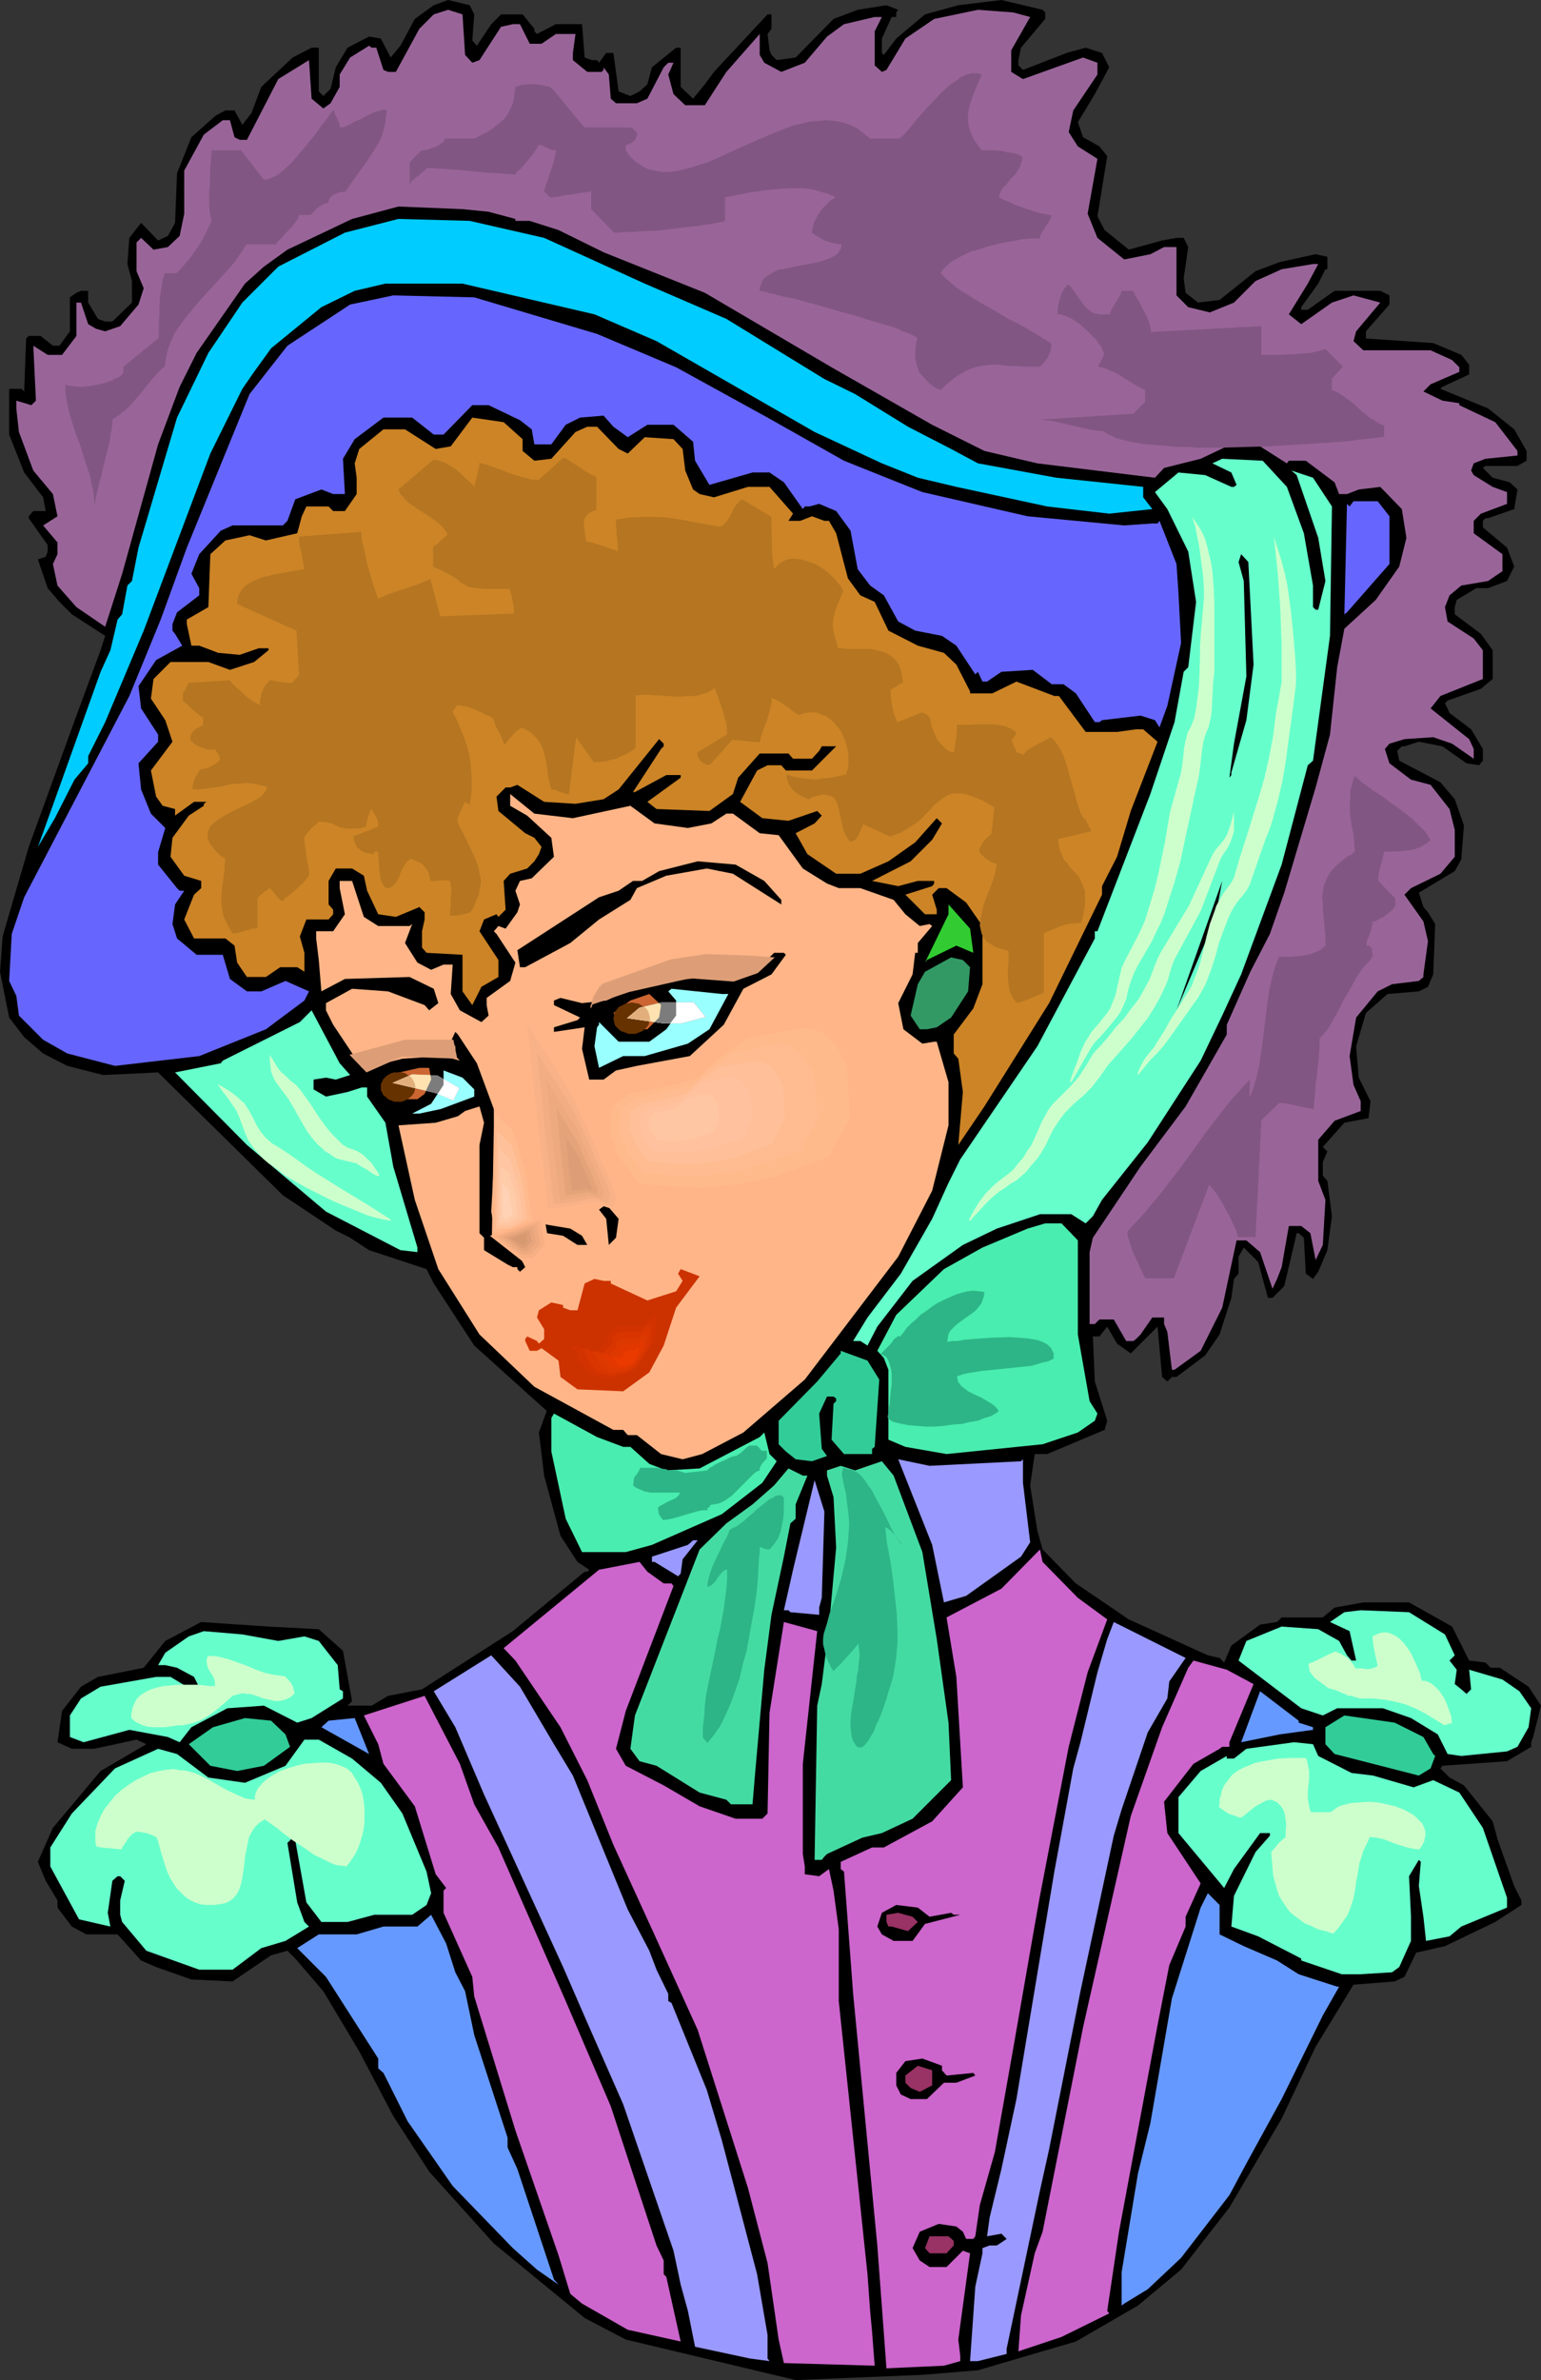 <?xml version="1.0" encoding="UTF-8" standalone="no"?>
<svg
   version="1.0"
   width="100.846mm"
   height="155.711mm"
   id="svg116"
   sodipodi:docname="Female 198.wmf"
   xmlns:inkscape="http://www.inkscape.org/namespaces/inkscape"
   xmlns:sodipodi="http://sodipodi.sourceforge.net/DTD/sodipodi-0.dtd"
   xmlns="http://www.w3.org/2000/svg"
   xmlns:svg="http://www.w3.org/2000/svg">
  <rect width="100%" height="100%" fill="#333333" stroke="none"/>
  <sodipodi:namedview
     id="namedview116"
     pagecolor="#ffffff"
     bordercolor="#000000"
     borderopacity="0.25"
     inkscape:showpageshadow="2"
     inkscape:pageopacity="0.0"
     inkscape:pagecheckerboard="0"
     inkscape:deskcolor="#d1d1d1"
     inkscape:document-units="mm" />
  <defs
     id="defs1">
    <pattern
       id="WMFhbasepattern"
       patternUnits="userSpaceOnUse"
       width="6"
       height="6"
       x="0"
       y="0" />
  </defs>
  <path
     style="fill:#000000;fill-opacity:1;fill-rule:evenodd;stroke:none"
     d="m 117.301,3.555 -0.485,6.464 1.131,1.293 3.555,-5.333 2.424,-2.424 h 5.332 l 2.908,3.555 v 0.646 l 0.646,0.646 4.686,-2.424 h 6.463 l 0.646,8.241 1.777,0.646 h 1.293 l 0.485,0.646 1.777,-2.424 h 1.777 l 1.293,9.534 2.908,1.131 2.262,-1.131 1.939,-1.778 1.131,-4.201 5.978,-4.848 h 1.131 v 9.695 l 3.07,2.909 2.908,-3.555 2.262,-3.07 13.249,-14.22 h 0.969 v 3.555 l -0.969,1.293 0.485,4.04 0.485,1.131 1.293,1.293 4.686,-0.646 9.371,-9.534 5.978,-2.262 7.109,-1.131 2.908,1.131 -0.485,0.646 v 1.131 h -1.131 L 218.122,9.534 v 3.555 l 0.485,0.485 3.07,-4.04 7.109,-5.979 8.24,-2.262 L 247.69,0 l 10.179,2.424 0.646,0.646 v 1.616 l -5.978,7.11 -0.646,3.07 v 1.293 l 1.131,1.131 10.825,-4.201 4.686,-1.293 4.039,1.293 1.777,3.555 -3.555,6.625 -4.201,6.948 1.293,3.717 4.039,2.262 1.939,2.424 -2.424,14.866 1.777,3.393 5.978,4.848 8.24,-2.262 3.555,-0.646 h 1.777 l 1.131,2.262 -1.131,7.756 0.485,3.555 3.07,2.424 5.332,-0.646 8.886,-7.11 5.978,-2.262 8.886,-1.939 2.908,0.646 v 3.07 h -0.485 l -1.777,3.555 -4.201,5.817 v 0.646 h 1.616 l 6.624,-4.686 h 11.31 l 2.262,1.131 v 2.262 l -5.817,6.625 v 1.778 l 16.642,1.131 6.948,2.909 1.939,2.424 v 2.424 l -6.624,3.07 -0.485,0.485 11.795,4.848 6.463,5.171 3.07,5.333 v 2.424 l -2.262,1.293 h -7.917 l -0.646,0.485 2.424,2.424 4.201,1.131 1.939,1.778 -0.808,4.848 -6.463,2.262 h -0.646 l -0.646,0.646 v 1.616 l 5.978,5.009 1.777,4.686 -1.777,3.555 -4.686,1.778 h -2.908 l -4.847,2.909 -0.485,1.778 v 1.778 l 6.463,4.848 2.908,4.04 v 7.11 l -2.908,2.424 -8.24,2.909 -0.646,0.646 1.131,2.424 5.332,4.04 2.908,4.848 v 2.909 l -0.969,1.131 -3.07,-0.485 -5.978,-4.201 -5.817,-1.131 -3.555,1.131 h -0.646 l -1.131,1.131 0.485,2.424 10.179,5.333 3.555,4.201 2.262,6.464 -0.646,8.403 -1.616,2.909 -8.886,5.333 1.131,3.555 1.131,1.293 1.777,2.909 -0.485,12.443 -1.293,3.07 -2.262,1.131 -7.755,0.646 -5.332,4.686 -2.424,8.241 0.646,7.756 2.908,5.817 -0.485,4.201 -5.978,1.131 -5.332,5.979 1.131,1.131 -1.131,2.585 v 3.393 l 1.131,1.293 1.131,8.726 -1.131,8.403 -2.262,5.333 -1.293,1.778 -1.777,-1.293 -0.485,-8.888 -1.293,-1.131 h -0.485 l -3.07,13.089 -2.908,2.909 h -1.131 l -2.424,-8.888 -3.555,-3.555 -1.293,2.262 v 4.201 l -1.131,1.293 -0.646,4.686 -2.908,9.049 -3.555,5.171 -7.109,5.333 h -1.131 l -1.131,1.131 -1.293,-1.131 -1.131,-12.443 -6.624,6.625 -3.393,-2.424 -2.424,-4.201 -1.939,2.424 h -1.616 l 0.485,11.15 3.07,9.695 -0.646,2.262 -14.218,5.979 h -3.07 l -1.131,7.756 1.777,11.15 1.293,4.686 8.24,8.403 13.087,8.888 19.55,8.888 2.908,0.646 1.131,1.131 1.777,-4.201 7.109,-5.171 4.201,-0.646 1.131,-1.131 h 10.179 l 2.908,-2.424 7.109,-1.293 h 11.31 l 10.664,5.979 4.201,8.403 4.039,0.485 1.293,1.293 h 2.262 l 7.109,4.686 3.07,4.686 -1.939,7.756 -0.485,1.293 v 1.131 l -5.978,3.555 -15.996,1.131 -0.485,0.646 2.262,2.262 3.555,1.939 7.109,8.888 1.293,4.686 4.039,11.311 1.777,3.555 v 1.131 l -6.463,4.201 -12.441,5.979 -7.109,1.616 -2.908,5.979 -2.424,1.131 -10.179,0.808 -9.371,15.351 -8.402,17.775 -12.926,21.976 -11.956,15.351 -10.664,8.888 -15.349,8.888 -24.236,7.11 -13.734,1.131 -31.345,1.293 -42.009,-10.019 -10.179,-5.332 -22.459,-18.421 -15.996,-17.775 -8.886,-13.735 -8.402,-15.998 -8.886,-14.866 -6.948,-8.08 -1.939,-1.939 -4.039,1.131 -9.533,6.464 -10.179,-0.485 -8.725,-3.07 -3.716,-1.616 -5.817,-6.464 h -7.755 l -3.555,-1.939 -3.555,-4.686 v -1.778 l -2.908,-4.848 -1.939,-4.686 3.716,-8.403 11.795,-14.058 11.31,-6.625 -2.424,-1.131 -10.502,2.262 h -5.493 l -3.555,-1.616 1.131,-7.756 4.686,-5.979 4.201,-2.424 11.31,-2.262 5.332,-6.625 8.886,-4.686 16.642,1.131 12.441,0.646 5.978,5.332 2.262,12.443 -1.131,1.131 h 5.978 l 4.039,-2.424 8.402,-1.616 22.459,-14.382 17.773,-14.705 h 0.646 l 0.485,-0.485 -2.908,-1.939 -4.201,-6.464 -4.039,-14.866 -1.293,-10.665 1.939,-5.333 -17.934,-16.159 -10.017,-15.351 -1.777,-3.555 -14.218,-4.686 -4.686,-3.07 -3.555,-1.778 -13.087,-8.726 -30.86,-30.379 -13.572,0.646 -8.886,-2.262 -5.978,-3.07 L 5.978,256.445 2.262,251.597 0,240.286 0.646,231.56 7.109,209.422 18.904,176.942 l 5.978,-16.159 1.131,-3.555 -8.24,-5.333 -3.07,-3.07 -2.908,-3.393 -2.424,-7.11 1.939,-0.646 0.485,-1.293 v -1.616 l -4.686,-6.625 v -0.485 l 1.131,-1.293 H 11.31 L 10.664,122.971 5.978,116.83 2.262,107.458 V 96.147 H 5.332 L 5.978,96.793 6.463,83.704 7.109,83.058 h 2.908 l 3.07,2.424 h 1.616 l 2.585,-3.555 v -8.403 l 1.616,-1.131 1.131,-0.485 h 1.777 v 2.909 l 2.424,4.04 1.777,0.646 h 1.777 l 4.847,-4.686 v -5.333 l -1.131,-4.201 0.485,-6.464 2.908,-3.717 4.201,4.363 2.424,-1.131 1.777,-3.232 0.485,-12.281 3.555,-8.888 5.978,-5.333 2.424,-1.293 h 2.262 l 1.939,3.555 2.262,-2.909 2.424,-6.464 7.755,-7.272 4.686,-2.424 h 1.777 v 10.827 l 1.131,1.131 1.777,-1.778 1.293,-5.333 2.908,-4.848 5.332,-2.747 2.908,0.485 2.424,4.686 2.424,-2.909 3.555,-6.625 4.686,-3.393 L 110.838,0 l 5.332,1.293 z"
     id="path1" />
  <path
     style="fill:#996599;fill-opacity:1;fill-rule:evenodd;stroke:none"
     d="m 115.039,13.574 1.777,1.939 1.777,-0.646 5.332,-8.241 2.908,-0.646 h 1.777 l 2.424,4.848 h 2.908 l 3.555,-2.424 h 4.847 l -0.646,4.686 v 1.778 l 3.555,2.909 h 3.555 l 0.485,-0.485 v -0.646 l 1.293,1.778 0.485,5.979 1.293,1.131 h 5.17 l 2.585,-1.131 4.039,-7.756 1.131,-1.131 h 1.293 l -1.293,2.909 1.293,4.848 2.908,2.747 h 4.847 l 2.908,-4.525 2.424,-3.717 8.24,-9.372 v 5.171 l 1.131,1.939 4.201,2.262 5.817,-2.262 5.493,-6.464 4.201,-3.07 7.594,-1.778 h 1.777 l -1.777,3.555 v 8.403 l 1.777,1.616 1.131,-0.485 4.686,-7.756 7.109,-4.848 10.825,-2.262 8.725,0.646 4.201,1.131 -4.686,8.241 v 5.333 l 2.908,1.778 14.865,-5.333 3.555,1.293 v 2.909 l -5.978,8.888 -1.131,5.333 2.262,3.555 4.847,3.07 -2.424,13.574 2.424,5.979 6.624,5.333 6.463,-1.293 3.393,-1.778 h 3.07 v 11.958 l 2.908,2.909 5.332,1.293 5.978,-2.424 5.332,-5.333 6.463,-2.909 7.755,-1.293 h 1.293 l -2.585,4.848 -4.686,7.595 3.07,2.424 7.594,-5.333 5.332,-1.778 6.624,1.778 -5.978,7.11 -0.646,2.424 2.424,2.262 h 16.642 l 5.332,2.424 1.777,1.778 v 1.131 l -7.109,3.07 -1.777,1.778 4.686,2.262 4.201,0.646 v 0.485 l 8.886,4.201 5.493,7.11 v 1.131 l -7.917,0.808 -2.908,1.131 -0.646,1.778 0.646,1.131 4.686,2.909 3.555,1.293 v 2.909 l -6.463,2.424 -1.777,1.778 v 3.07 l 7.109,5.171 v 4.201 l -3.555,2.424 -6.624,1.131 -2.908,2.424 -1.131,2.909 0.646,3.555 6.463,4.201 2.262,2.909 v 7.11 l -10.502,4.201 -2.424,3.07 9.533,7.595 1.131,2.424 v 2.424 l -5.332,-3.717 -4.686,-1.616 -7.109,0.485 -3.716,1.131 -1.131,1.293 1.131,3.555 5.332,4.04 4.847,1.293 4.686,5.979 1.293,5.171 v 6.625 l -3.555,4.201 -7.271,3.555 -1.616,1.616 4.686,6.625 1.131,4.848 -1.131,8.241 v 0.646 l -1.131,0.97 -6.624,0.808 -3.555,1.778 -5.332,6.464 -1.616,9.534 0.969,7.11 1.777,4.04 v 2.424 l -6.463,2.424 -4.039,4.686 v 10.18 l 1.777,4.686 -0.646,11.15 -1.777,3.717 -1.293,-6.625 -2.262,-1.778 h -3.07 l -1.777,10.18 -1.131,2.909 -1.131,2.424 -3.07,-9.049 -3.393,-2.909 h -2.424 l -3.555,16.644 -5.332,10.665 -6.463,4.686 h -0.646 l -1.131,-9.372 -0.808,-1.939 v -1.616 h -2.908 l -2.908,4.201 -1.131,1.131 -0.646,0.485 h -1.777 l -3.07,-5.332 h -3.555 l -1.131,1.131 h -1.293 v -17.775 l 0.808,-3.555 11.795,-17.613 11.148,-14.866 10.179,-17.775 v -2.424 l 5.817,-13.089 4.847,-9.372 3.555,-10.18 7.755,-26.016 3.555,-13.089 1.777,-16.644 1.777,-9.534 7.755,-7.11 5.817,-8.241 1.777,-7.11 -1.131,-7.11 -5.332,-5.494 -5.332,0.646 -2.908,1.131 h -1.939 l -1.131,-2.909 -7.109,-5.333 h -4.201 l -0.485,0.646 -6.624,-4.201 h -8.24 l -6.463,3.07 -9.048,2.262 -2.262,2.424 -29.083,-3.555 -13.087,-3.07 -12.926,-6.464 -24.882,-14.22 -31.345,-18.421 -25.044,-10.019 -11.148,-5.494 -7.109,-2.262 h -3.555 v -0.485 l -6.624,-1.778 -6.463,-0.646 -15.834,-0.646 -11.472,3.07 -15.996,7.595 -5.817,4.201 -4.686,4.201 -11.956,17.129 -4.201,8.403 -5.332,14.22 -8.886,31.995 -4.201,13.089 -7.109,-4.848 -4.686,-5.333 -1.131,-5.333 1.131,-2.424 v -2.909 l -3.555,-4.201 3.555,-2.262 -1.131,-5.494 -4.847,-5.817 -3.555,-9.534 -0.646,-5.817 v -1.939 l 3.716,1.131 1.131,-1.131 -0.646,-13.574 3.555,2.262 h 3.555 l 3.555,-4.686 v -8.241 h 1.131 l 1.777,5.333 1.939,1.131 2.262,0.646 3.716,-1.293 4.524,-5.333 1.293,-4.04 -1.777,-4.201 v -7.11 l 1.131,-1.131 3.07,2.909 3.555,-0.646 2.908,-2.747 1.131,-5.494 V 42.175 l 4.847,-8.888 4.686,-3.555 h 1.777 l 1.131,4.201 1.293,0.646 h 1.777 l 7.755,-15.028 7.594,-4.686 0.646,9.534 2.908,2.424 1.777,-1.293 2.262,-4.04 v -3.07 l 2.585,-4.201 4.686,-2.909 0.646,0.485 h 1.131 l 1.777,5.494 1.131,0.485 h 1.939 l 5.817,-10.665 3.555,-3.555 3.555,-1.131 3.555,1.131 z"
     id="path2" />
  <path
     style="fill:#00ccff;fill-opacity:1;fill-rule:evenodd;stroke:none"
     d="m 134.59,58.819 24.882,11.311 20.197,8.726 24.236,14.866 7.594,3.717 13.087,8.08 10.664,5.494 6.624,3.555 19.389,3.555 21.489,2.262 v 2.585 l 2.262,2.909 -10.664,1.131 -15.349,-1.778 -22.459,-4.848 -9.533,-2.262 -8.886,-3.555 -16.642,-7.756 -39.1,-22.461 -15.349,-6.625 -32.638,-7.595 H 95.328 l -7.594,1.778 -8.24,4.04 -12.441,10.18 -4.201,5.817 -2.908,4.201 -7.917,15.998 -16.48,43.791 -9.533,22.623 -4.201,8.403 v 1.778 l -3.393,4.04 -4.847,9.534 -4.201,7.11 5.978,-16.644 9.533,-26.663 2.424,-5.333 1.777,-7.595 1.131,-1.293 1.293,-7.11 1.131,-1.131 1.616,-8.241 9.533,-32.157 7.755,-15.998 8.402,-12.443 8.886,-8.888 16.48,-8.403 13.249,-3.393 17.611,0.485 z"
     id="path3" />
  <path
     style="fill:#6666ff;fill-opacity:1;fill-rule:evenodd;stroke:none"
     d="m 147.677,82.573 19.55,8.241 22.62,12.443 18.904,10.665 19.389,7.756 26.013,5.979 23.913,2.262 6.948,-0.485 h 1.293 l 0.485,-0.646 4.201,10.665 0.485,7.11 0.646,12.443 -3.393,15.513 -1.939,5.332 -1.131,-1.778 -3.555,-1.131 -9.533,1.131 -0.646,0.485 h -1.131 l -4.686,-7.11 -3.07,-2.262 h -2.908 l -4.686,-3.555 -7.755,0.485 -3.555,2.424 h -1.131 l -1.131,-2.424 -0.646,0.646 -4.686,-7.11 -3.555,-2.424 -6.624,-1.293 -4.201,-2.262 -3.555,-6.464 -3.393,-2.424 -3.07,-4.04 -1.777,-9.534 -3.555,-4.848 -4.201,-1.778 -2.424,0.646 h -1.131 l -0.485,0.646 -4.686,-6.625 -3.555,-2.424 h -4.201 l -10.664,3.07 -3.555,-5.979 -0.485,-4.686 -4.847,-4.201 h -6.463 l -4.847,3.07 -3.555,-2.585 -2.424,-2.747 -5.817,0.485 -3.555,1.778 -3.555,4.848 h -4.201 l -0.646,-3.717 -2.908,-2.262 -7.755,-3.717 h -4.039 l -7.109,7.272 h -2.424 l -5.332,-4.201 h -7.109 l -7.109,5.333 -2.908,4.848 0.485,8.726 h -2.908 l -2.908,-1.131 -6.463,2.424 -1.939,5.333 -1.131,1.131 h -12.441 l -2.908,1.293 -5.332,5.817 -1.939,4.848 1.939,3.555 v 1.778 l -5.493,4.201 -1.131,2.909 v 1.616 l 0.646,0.808 1.777,2.909 -6.463,3.555 -4.362,6.464 0.646,5.494 4.201,6.464 v 1.778 l -4.847,5.333 0.646,6.464 2.424,5.979 3.555,3.555 -1.777,5.979 v 3.07 l 4.686,5.817 0.646,0.646 h 1.131 l -2.262,3.393 -0.646,4.848 1.131,3.555 4.847,4.04 h 6.463 l 1.777,5.979 4.201,3.07 h 3.555 l 5.978,-2.585 5.817,2.585 -1.131,2.262 -9.533,7.11 -16.48,6.625 -20.843,2.424 -11.795,-3.07 -5.978,-3.393 -5.978,-5.979 -0.646,-4.848 -1.777,-3.717 0.646,-11.635 3.07,-9.049 26.013,-49.77 7.755,-18.906 6.463,-17.775 15.511,-37.974 9.371,-11.958 15.511,-10.18 10.664,-2.262 20.035,0.485 z"
     id="path4" />
  <path
     style="fill:#cc8426;fill-opacity:1;fill-rule:evenodd;stroke:none"
     d="m 129.258,108.589 v 2.909 l 2.908,2.424 4.201,-0.485 5.978,-6.625 2.908,-1.293 h 2.424 l 5.332,5.494 2.262,1.131 4.201,-4.04 7.109,0.485 2.262,2.424 0.646,5.332 1.939,4.686 1.616,1.131 3.555,0.808 8.402,-2.585 h 5.332 l 5.817,6.625 -1.131,1.778 h 2.908 l 2.908,-1.131 3.07,1.131 h 1.131 l 1.777,3.07 2.908,11.15 3.07,4.201 3.555,1.616 3.393,7.11 7.271,3.717 6.463,1.778 3.07,2.909 3.393,6.625 v 0.485 h 5.493 l 5.978,-2.909 9.371,3.555 h 1.131 l 6.624,8.888 h 7.755 l 4.686,-0.646 h 1.777 l 3.555,3.07 -6.624,17.129 -3.393,11.311 -3.716,7.272 v 2.101 l -13.087,26.824 -15.996,25.531 -6.463,9.534 1.131,-13.089 -1.131,-8.241 -1.131,-1.293 v -4.686 l 4.847,-6.464 2.262,-5.979 v -14.382 l -4.039,-5.817 -4.847,-3.555 h -1.939 l -1.616,1.616 1.131,3.717 v 1.131 h -2.908 l -4.847,-4.848 6.624,-2.101 0.485,-0.646 v -0.646 h -4.039 l -4.847,1.293 -6.463,-1.293 9.533,-4.848 5.332,-5.332 2.424,-4.04 -1.293,-1.293 -5.332,5.979 -6.624,4.686 -6.948,3.07 h -5.978 l -7.109,-4.848 -2.908,-5.171 4.686,-2.424 1.777,-1.939 -1.131,-1.131 -7.109,2.424 -6.463,-0.646 -5.493,-4.04 4.201,-7.756 2.585,-1.293 h 3.393 l 1.131,1.293 h 6.463 l 5.978,-5.979 h -3.555 l -0.646,1.131 -1.777,1.939 h -4.686 l -1.131,-1.293 h -7.109 l -5.332,5.979 -1.293,4.04 -5.817,4.201 -13.087,-0.485 -2.262,-1.778 8.24,-5.979 v -0.646 h -3.555 l -7.755,4.201 h -0.485 l 6.948,-10.665 0.646,-0.646 v -0.646 l -1.131,-1.131 -10.017,12.443 -3.716,2.424 -6.948,1.131 -7.755,-0.485 -6.624,-4.201 -1.777,0.646 h -1.131 l -2.262,2.262 0.485,3.555 6.624,5.494 2.262,1.131 1.777,2.262 -0.646,1.778 -1.131,1.778 -1.777,1.778 -4.201,1.293 -1.616,1.778 0.485,7.11 -1.777,1.778 -0.485,-0.646 -3.07,1.293 -1.131,2.909 4.686,7.11 v 4.201 l -4.201,2.424 -2.262,4.525 -2.424,-3.393 v -9.049 l -8.886,-0.485 -1.131,-1.293 v -4.04 l 0.646,-2.909 v -1.778 l -1.293,-1.293 -5.817,2.424 -4.362,-0.646 -2.747,-5.817 -0.808,-3.717 -2.908,-1.778 h -4.039 l -1.777,3.07 v 5.817 l 1.131,1.293 v 1.131 l -1.131,1.293 h -5.493 l -1.616,4.201 1.131,4.04 v 4.686 l -1.777,-1.131 h -4.201 l -3.555,2.424 h -4.686 l -2.424,-3.555 -0.646,-4.201 -2.262,-1.778 h -7.755 l -2.424,-4.686 2.424,-6.14 1.777,-1.616 v -1.778 l -4.201,-1.293 -3.393,-4.686 0.485,-4.686 4.039,-5.494 3.716,-2.424 v -0.485 l 0.646,-0.485 h -3.07 l -4.686,3.393 v -1.616 l -3.07,-0.808 -1.616,-2.262 -1.293,-6.464 5.332,-7.11 -1.777,-5.333 -3.555,-5.332 0.646,-4.848 4.201,-4.201 h 9.371 l 5.332,1.939 5.978,-1.939 3.555,-2.909 v -0.485 H 63.983 l -4.686,1.616 -5.332,-0.485 -4.686,-1.778 h -1.939 l -1.131,-5.332 v -1.131 l 5.332,-3.07 0.485,-13.089 3.716,-3.393 5.978,-1.293 4.039,1.293 7.755,-1.778 1.131,-4.201 1.131,-2.424 h 5.493 l 1.131,1.131 h 2.908 l 2.908,-4.201 v -4.04 l -0.485,-3.555 1.131,-3.555 5.978,-4.848 h 5.332 l 7.594,4.848 3.716,-0.646 5.332,-7.11 7.755,1.131 z"
     id="path5" />
  <path
     style="fill:#66ffcc;fill-opacity:1;fill-rule:evenodd;stroke:none"
     d="m 318.297,120.385 4.201,11.473 2.262,12.927 v 5.333 l 0.646,0.646 h 0.646 l 1.777,-7.11 -1.777,-10.665 -5.332,-15.513 -1.293,-1.131 5.332,1.778 4.686,7.11 -0.485,31.995 -4.201,30.864 -1.293,1.131 -6.463,24.562 -10.017,27.147 -4.686,10.18 -5.332,11.15 -13.087,20.199 -11.31,14.22 -2.262,4.04 -1.777,1.778 -3.555,-2.262 h -7.755 l -10.664,3.555 -8.402,4.04 -12.441,8.888 -8.725,11.311 -2.424,4.686 -1.777,-1.131 h -1.777 l 3.555,-5.817 8.24,-10.827 7.755,-13.574 4.039,-8.888 2.908,-5.817 19.066,-27.955 14.218,-26.663 v -1.778 h 0.646 l 13.087,-33.934 5.978,-17.775 2.262,-12.443 1.131,-1.131 1.939,-16.159 -1.939,-12.443 -5.17,-10.503 -3.07,-4.201 5.817,-4.848 6.624,0.646 6.463,2.909 h 0.646 l 0.646,-0.485 -1.293,-3.07 -4.686,-2.262 2.424,-1.131 10.017,0.485 z"
     id="path6" />
  <path
     style="fill:#6666ff;fill-opacity:1;fill-rule:evenodd;stroke:none"
     d="m 343.664,127.657 v 11.796 l -10.502,11.958 -0.646,0.485 0.646,-27.309 0.646,0.646 0.969,-1.293 h 5.978 z"
     id="path7" />
  <path
     style="fill:#000000;fill-opacity:1;fill-rule:evenodd;stroke:none"
     d="m 310.057,164.338 -1.777,13.735 -3.716,12.927 v 0.646 l -0.485,0.646 1.131,-8.403 3.07,-16.644 -0.646,-23.592 -1.293,-4.686 0.646,-1.939 1.777,1.939 z"
     id="path8" />
  <path
     style="fill:#ffb587;fill-opacity:1;fill-rule:evenodd;stroke:none"
     d="m 141.699,202.312 8.24,-1.778 5.978,-1.293 5.978,4.363 8.24,1.131 5.817,-1.131 3.716,-2.424 h 1.616 l 6.624,4.848 4.686,0.485 5.978,8.241 5.978,3.717 2.908,1.131 h 5.332 l 8.24,2.909 2.908,3.555 3.555,2.909 2.424,-0.485 0.646,0.485 -3.555,4.201 v 2.424 h -0.646 l -0.646,5.333 -3.555,7.11 1.293,6.464 4.686,3.555 2.908,-0.485 h 0.646 l 2.908,10.019 v 10.665 l -4.039,16.159 -8.402,16.321 -23.105,30.379 -15.188,13.089 -10.179,5.333 -4.847,1.293 -5.332,-1.293 -5.978,-4.686 h -2.262 l -1.131,-1.293 h -2.424 l -19.55,-10.665 -13.572,-12.927 -10.179,-16.159 -5.817,-17.129 -4.039,-18.421 9.21,-0.646 5.493,-1.616 1.777,-1.293 3.555,-1.131 1.131,4.04 -1.131,5.494 v 21.815 l 1.131,1.131 v 3.07 l 5.817,3.555 1.293,0.646 h 1.131 v 0.485 l 0.646,0.646 1.293,-1.131 -1.293,-2.585 -5.817,-4.04 -1.293,-7.11 1.293,-23.592 -4.847,-13.089 -4.686,-7.11 -0.646,-0.646 -1.131,2.424 1.131,1.131 v 2.424 l 1.131,1.131 -4.039,-1.131 -10.179,0.646 -8.725,2.262 h -1.293 l -7.109,-10.665 -1.777,-3.555 v -1.778 l 6.463,-3.555 8.886,0.646 9.048,3.393 1.131,1.293 2.262,-1.778 -1.131,-3.555 -5.978,-2.909 -15.996,0.485 -5.817,3.07 -0.646,-7.756 -0.646,-5.332 v -1.778 h 4.201 l 2.908,-4.201 -1.293,-6.464 v -1.778 h 3.07 l 2.908,8.888 3.555,2.262 h 7.755 l 0.646,-0.485 -1.777,4.686 3.07,4.848 3.393,1.778 3.07,-1.293 h 2.262 l -0.485,7.272 2.262,4.04 5.332,2.909 1.777,-1.616 -0.485,-2.585 v -1.778 l 5.817,-4.201 1.293,-4.525 -4.686,-7.11 -0.646,-0.646 1.131,-1.293 1.777,0.646 2.908,-4.04 0.646,-1.939 -1.131,-3.393 1.131,-2.424 2.908,-0.646 5.493,-5.332 -0.646,-4.686 -5.978,-5.494 -4.201,-2.424 v -2.909 l 5.978,4.848 z"
     id="path9" />
  <path
     style="fill:#000000;fill-opacity:1;fill-rule:evenodd;stroke:none"
     d="m 189.039,217.825 4.201,4.686 v 1.131 l -11.956,-7.595 -6.463,-1.293 -10.017,1.778 -7.271,3.07 -1.616,2.909 -7.755,4.848 -7.109,5.817 -11.148,5.979 h -1.293 l -0.646,-4.201 20.197,-13.089 4.847,-1.616 3.555,-2.424 h 2.262 l 4.201,-2.424 9.533,-2.424 9.371,0.808 z"
     id="path10" />
  <path
     style="fill:#000000;fill-opacity:1;fill-rule:evenodd;stroke:none"
     d="m 290.991,249.82 11.31,-31.995 -1.777,9.534 z"
     id="path11" />
  <path
     style="fill:#32cc32;fill-opacity:1;fill-rule:evenodd;stroke:none"
     d="m 240.742,235.6 -4.201,-1.778 -7.271,3.555 -0.485,0.646 5.817,-11.958 v -2.424 l 5.332,5.979 z"
     id="path12" />
  <path
     style="fill:#000000;fill-opacity:1;fill-rule:evenodd;stroke:none"
     d="m 194.371,236.085 -3.555,4.848 -6.948,3.555 -4.847,8.888 -8.402,7.756 -13.087,2.424 -5.17,1.131 -3.07,2.262 h -3.555 l -1.777,-7.595 0.646,-5.332 -7.594,1.131 v -1.131 l 5.817,-1.778 0.646,-0.646 -6.463,-3.07 V 247.396 l 1.616,-0.646 5.332,1.293 5.978,-0.646 7.594,-3.393 12.603,-1.939 12.441,-1.131 0.485,-0.646 5.978,-2.262 2.424,-2.424 h 2.424 z"
     id="path13" />
  <path
     style="fill:#329965;fill-opacity:1;fill-rule:evenodd;stroke:none"
     d="m 239.935,239.155 -0.485,5.979 -4.201,6.464 -3.555,2.424 -2.424,0.485 h -1.777 l -2.262,-3.393 1.777,-7.756 1.777,-3.07 6.463,-3.555 2.908,0.646 z"
     id="path14" />
  <path
     style="fill:#99ffff;fill-opacity:1;fill-rule:evenodd;stroke:none"
     d="m 180.153,245.78 -4.686,8.726 -5.332,3.555 -10.664,3.07 h -5.332 l -5.978,2.909 -1.131,-5.333 0.646,-4.686 0.485,-0.646 v -0.646 l 4.847,4.848 h 7.594 l 4.201,-3.07 2.424,-3.393 v -3.717 l -1.939,-2.262 0.808,-0.646 12.441,1.293 z"
     id="path15" />
  <path
     style="fill:#cc6532;fill-opacity:1;fill-rule:evenodd;stroke:none"
     d="m 163.026,251.597 -2.908,2.909 h -5.332 l -1.293,-1.131 -1.777,-2.909 4.201,-3.07 4.686,-1.616 2.908,2.747 z"
     id="path16" />
  <path
     style="fill:#66ffcc;fill-opacity:1;fill-rule:evenodd;stroke:none"
     d="m 86.603,265.817 -3.555,1.131 -2.424,-0.485 -3.07,0.485 v 2.424 l 3.07,1.778 5.332,-1.131 3.555,-1.131 h 1.293 v 2.262 l 4.524,6.464 1.939,10.827 5.978,20.037 v 1.131 l -4.201,-0.485 -18.419,-9.534 -19.55,-16.482 -17.773,-17.937 11.31,-2.262 0.485,-0.646 19.066,-9.534 2.908,-2.909 6.948,13.089 z"
     id="path17" />
  <path
     style="fill:#cc6532;fill-opacity:1;fill-rule:evenodd;stroke:none"
     d="m 106.638,266.949 -1.616,3.555 -1.777,1.293 h -4.201 l -3.07,-2.424 v -3.555 l 7.755,-1.778 h 2.424 z"
     id="path18" />
  <path
     style="fill:#99ffff;fill-opacity:1;fill-rule:evenodd;stroke:none"
     d="m 117.301,269.372 v 1.778 l -8.24,3.07 -5.332,1.131 h -1.777 l 4.686,-2.424 3.07,-4.686 v -3.555 l 4.686,1.778 z"
     id="path19" />
  <path
     style="fill:#000000;fill-opacity:1;fill-rule:evenodd;stroke:none"
     d="m 152.362,306.054 -1.777,1.778 -0.646,-6.464 -1.777,-2.262 1.777,-1.293 3.07,3.555 z"
     id="path20" />
  <path
     style="fill:#000000;fill-opacity:1;fill-rule:evenodd;stroke:none"
     d="m 143.961,305.569 1.293,2.262 h -2.424 l -3.555,-2.262 -4.039,-0.646 -3.716,-0.646 h -0.485 l -0.646,-0.485 2.908,-1.293 7.755,1.293 z"
     id="path21" />
  <path
     style="fill:#49edaf;fill-opacity:1;fill-rule:evenodd;stroke:none"
     d="m 266.594,306.7 v 23.269 l 2.908,16.482 1.939,3.07 -0.646,1.778 -4.201,2.909 -8.725,2.909 -23.751,2.424 -10.179,-1.778 -4.201,-1.778 v -17.29 l -1.131,-2.909 -1.616,-1.778 4.686,-8.888 11.795,-11.311 9.533,-5.333 11.148,-4.686 4.362,-1.293 h 4.039 z"
     id="path22" />
  <path
     style="fill:#cc3200;fill-opacity:1;fill-rule:evenodd;stroke:none"
     d="m 167.227,323.344 -3.07,9.372 -3.555,6.625 -6.463,4.686 -11.31,-0.485 -4.201,-3.07 -0.485,-4.04 -4.201,-3.07 -1.131,0.646 h -1.777 l -1.131,-2.424 v -0.485 l 0.485,-0.646 2.424,1.131 0.485,0.646 1.293,-1.131 v -2.424 l -1.777,-2.909 0.485,-1.778 3.07,-1.939 2.908,0.646 v 0.646 l 1.777,0.646 h 1.777 l 1.777,-6.625 2.424,-1.131 2.262,0.485 h 1.777 v 0.646 l 9.048,4.201 4.039,-1.293 3.07,-0.97 1.616,-2.585 -1.131,-1.778 0.646,-1.131 4.686,1.778 z"
     id="path23" />
  <path
     style="fill:#cc3200;fill-opacity:1;fill-rule:evenodd;stroke:none"
     d="m 149.939,323.344 -2.908,3.555 -1.777,3.555 -4.686,-2.424 -3.07,0.646 -1.131,-2.424 v -1.131 l 4.686,2.262 3.555,-1.616 2.424,-3.07 0.646,-3.393 9.371,4.04 z"
     id="path24" />
  <path
     style="fill:#cc3200;fill-opacity:1;fill-rule:evenodd;stroke:none"
     d="m 160.603,334.009 -2.424,4.201 -3.393,2.262 -5.978,1.131 -4.847,-1.131 -2.908,-3.393 -1.131,-3.717 -1.777,-1.131 h 2.908 l 1.293,1.131 h 4.039 l 2.908,-2.909 v -1.778 l 2.424,-2.424 h 7.755 l 2.424,-2.262 1.616,-0.646 -0.485,7.11 z"
     id="path25" />
  <path
     style="fill:#d13200;fill-opacity:1;fill-rule:evenodd;stroke:none"
     d="m 159.956,334.332 -0.969,1.778 -1.131,1.778 -2.908,1.939 -5.17,0.97 -3.878,-0.97 -2.585,-2.909 -0.485,-1.454 -0.485,-1.616 -0.808,-0.485 -0.646,-0.485 h 2.424 l 0.485,0.485 0.485,0.485 h 3.555 l 2.585,-2.424 v -1.616 l 0.969,-0.97 0.969,-0.97 h 6.624 l 0.969,-0.97 1.131,-0.97 1.293,-0.646 -0.162,3.07 -0.162,1.616 -0.162,1.454 -0.969,1.454 z"
     id="path26" />
  <path
     style="fill:#d83500;fill-opacity:1;fill-rule:evenodd;stroke:none"
     d="m 159.31,334.817 -0.969,1.454 -0.808,1.454 -1.131,0.808 -1.293,0.808 -2.1,0.323 -2.1,0.485 -0.808,-0.323 -0.808,-0.162 -1.616,-0.323 -2.1,-2.585 -0.485,-1.131 -0.485,-1.293 -1.131,-0.808 h 2.1 l 0.808,0.808 h 2.908 l 0.969,-0.97 1.131,-0.97 v -1.454 l 0.808,-0.808 0.808,-0.808 h 5.332 l 1.777,-1.616 1.131,-0.323 -0.162,2.424 -0.162,2.585 z"
     id="path27" />
  <path
     style="fill:#dd3800;fill-opacity:1;fill-rule:evenodd;stroke:none"
     d="m 158.502,335.14 -1.293,2.262 -1.939,1.293 -3.231,0.646 -2.585,-0.646 -0.808,-0.97 -0.808,-0.97 -0.323,-0.97 -0.323,-0.97 -0.646,-0.323 -0.323,-0.323 h 1.616 l 0.646,0.646 h 2.262 l 1.616,-1.616 v -0.97 l 1.293,-1.293 h 4.201 l 0.808,-0.646 0.646,-0.646 0.323,-0.162 0.485,-0.162 -0.323,3.878 -0.485,0.97 z"
     id="path28" />
  <path
     style="fill:#e23800;fill-opacity:1;fill-rule:evenodd;stroke:none"
     d="m 157.856,335.463 -0.485,0.808 -0.485,0.808 -1.293,1.131 -2.424,0.323 -1.939,-0.323 -0.323,-0.485 -0.323,-0.323 -0.485,-0.646 -0.323,-0.808 -0.162,-0.646 -0.485,-0.162 -0.323,-0.323 h 1.293 l 0.485,0.485 h 1.616 l 1.131,-1.131 v -0.808 l 0.485,-0.485 0.485,-0.323 h 3.07 l 0.485,-0.646 0.485,-0.485 0.646,-0.162 v 1.454 l -0.162,1.454 -0.485,0.646 z"
     id="path29" />
  <path
     style="fill:#ea3a00;fill-opacity:1;fill-rule:evenodd;stroke:none"
     d="m 157.21,335.948 -0.646,0.97 -0.808,0.646 -1.616,0.323 -1.131,-0.323 -0.646,-0.97 -0.485,-0.808 -0.323,-0.323 h 0.808 l 0.162,0.323 h 1.131 l 0.646,-0.808 v -0.323 l 0.646,-0.646 h 1.939 l 0.646,-0.646 0.323,-0.162 v 1.778 z"
     id="path30" />
  <path
     style="fill:#32cc99;fill-opacity:1;fill-rule:evenodd;stroke:none"
     d="m 217.476,341.119 -1.131,16.644 -0.646,0.485 v 1.293 h -6.948 l -3.07,-3.555 0.485,-8.888 0.646,-0.646 v -0.646 l -0.646,-0.485 h -1.616 l -1.939,4.201 0.646,8.726 1.293,1.778 -3.716,1.293 -4.039,-0.485 -2.424,-1.939 -1.777,-1.778 v -5.817 l 9.533,-9.695 5.817,-6.948 v -0.646 l 6.624,2.424 z"
     id="path31" />
  <path
     style="fill:#49edaf;fill-opacity:1;fill-rule:evenodd;stroke:none"
     d="m 154.14,357.763 h 1.777 l 4.686,4.201 4.201,1.616 8.24,-0.485 14.865,-7.756 1.131,-1.131 1.293,5.333 1.777,1.778 -3.555,5.333 -10.017,7.756 -17.288,7.595 -6.463,1.778 h -10.825 l -4.039,-8.241 -3.555,-16.644 v -8.241 l 0.646,-1.131 10.664,5.817 z"
     id="path32" />
  <path
     style="fill:#9999ff;fill-opacity:1;fill-rule:evenodd;stroke:none"
     d="m 252.537,361.318 0.485,-0.485 v 5.817 l 1.777,14.705 -2.262,3.555 -13.572,9.695 -5.493,1.616 -2.908,-14.22 -8.402,-21.168 7.755,1.616 z"
     id="path33" />
  <path
     style="fill:#44dba3;fill-opacity:1;fill-rule:evenodd;stroke:none"
     d="m 228.14,383.779 3.555,21.492 2.908,20.684 0.646,14.22 -9.533,9.534 -7.594,3.555 -4.847,1.131 -8.725,4.04 -0.646,0.646 -0.646,0.808 h -1.777 l 0.646,-38.136 1.131,-5.333 1.777,-14.22 1.777,-19.553 -0.646,-12.443 -1.616,-5.333 v -1.293 l 3.393,-1.131 3.555,1.131 6.624,-2.262 2.908,3.555 z"
     id="path34" />
  <path
     style="fill:#44dba3;fill-opacity:1;fill-rule:evenodd;stroke:none"
     d="m 199.703,364.873 -2.908,7.11 v 3.555 l -1.293,1.131 -1.616,8.241 -3.07,14.382 -1.777,13.574 -2.262,25.531 -0.646,7.756 h -5.332 l -1.131,-1.131 -6.624,-1.778 -10.664,-6.625 -4.201,-1.131 -2.262,-3.07 1.131,-8.241 15.996,-41.044 6.624,-6.464 6.463,-4.686 5.332,-4.686 3.555,-4.201 3.555,1.778 z"
     id="path35" />
  <path
     style="fill:#9999ff;fill-opacity:1;fill-rule:evenodd;stroke:none"
     d="m 203.258,395.09 -0.646,2.424 v 1.778 l -7.109,-0.646 -0.485,-0.485 h -1.131 l 2.262,-10.019 5.332,-22.138 2.424,7.756 z"
     id="path36" />
  <path
     style="fill:#9999ff;fill-opacity:1;fill-rule:evenodd;stroke:none"
     d="m 168.843,385.556 -0.485,3.555 -0.646,0.646 -5.817,-3.555 h -0.646 v -1.293 l 8.886,-2.909 1.293,-1.131 h 1.131 z"
     id="path37" />
  <path
     style="fill:#cc65cc;fill-opacity:1;fill-rule:evenodd;stroke:none"
     d="m 266.594,395.09 7.271,5.333 -4.847,13.089 -4.686,18.421 -7.109,36.843 -1.777,10.019 -4.847,27.794 -4.524,25.531 -3.716,13.089 -1.131,7.756 -0.485,0.646 h -1.777 l -0.808,-1.778 -1.616,-1.293 -4.362,-0.646 -4.686,1.939 -1.777,4.04 1.777,3.07 2.424,1.616 h 4.201 l 4.039,-4.04 1.777,0.646 -2.908,21.33 0.485,4.04 v 1.293 l -4.039,1.131 -14.218,0.646 -2.262,-30.379 -5.978,-62.213 -2.262,-30.218 -0.808,-0.646 v -1.778 l 7.755,-3.555 h 2.908 l 11.956,-6.464 7.594,-8.403 -1.616,-27.309 -2.424,-14.705 13.572,-7.11 9.533,-9.695 0.646,3.07 z"
     id="path38" />
  <path
     style="fill:#cc65cc;fill-opacity:1;fill-rule:evenodd;stroke:none"
     d="m 164.157,391.535 h 1.939 l 0.485,0.646 -11.795,30.864 -2.424,9.372 2.424,4.201 9.371,4.848 8.886,5.171 8.886,3.07 h 6.624 l 1.293,-1.293 0.485,-24.885 3.555,-22.461 8.24,2.262 -3.555,32.803 V 458.434 l 0.485,3.07 v 1.939 l 3.555,0.485 2.424,-1.778 1.131,5.332 1.293,9.534 V 494.792 l 7.109,67.545 0.646,9.049 0.485,5.171 0.646,8.403 -22.459,-0.646 -1.293,-5.817 -2.747,-18.906 -4.847,-18.583 -12.441,-39.105 -11.31,-24.885 -9.533,-20.845 -6.463,-15.998 -6.624,-13.089 -11.148,-16.482 -2.908,-3.07 23.59,-19.391 10.017,-1.939 1.939,2.424 z"
     id="path39" />
  <path
     style="fill:#66ffcc;fill-opacity:1;fill-rule:evenodd;stroke:none"
     d="m 357.397,404.139 2.424,5.171 -1.293,1.293 1.777,2.262 -0.485,3.555 1.616,1.293 1.293,1.131 1.131,-1.131 -0.485,-4.848 8.24,2.424 4.201,2.909 2.908,4.201 -0.646,4.686 -2.747,4.848 -2.585,1.131 -11.31,1.131 -3.393,-0.485 -2.424,-4.848 -6.624,-4.04 -6.948,-2.424 h -11.31 l -3.555,1.778 -5.332,-1.778 -15.511,-11.796 1.939,-4.848 8.725,-3.555 9.048,0.646 5.17,2.909 1.939,3.555 1.131,1.293 h 1.131 l -1.616,-7.272 -4.847,-2.262 3.555,-2.424 4.039,-0.485 11.956,0.485 z"
     id="path40" />
  <path
     style="fill:#9999ff;fill-opacity:1;fill-rule:evenodd;stroke:none"
     d="m 289.214,415.774 -0.485,4.201 -4.847,8.403 -6.463,19.068 -1.939,6.464 -8.24,38.459 -7.755,39.105 -2.262,10.18 -8.24,39.105 v 1.293 l -7.109,1.778 h -1.939 l 1.293,-18.421 1.777,-8.241 v -1.293 l 1.777,-0.646 h 1.777 l 2.424,-1.616 -1.293,-1.293 -3.555,0.646 0.646,-4.686 2.908,-11.958 3.716,-17.29 9.371,-56.234 4.686,-25.531 1.777,-6.464 4.201,-17.29 2.424,-8.241 1.616,-4.201 17.773,8.888 z"
     id="path41" />
  <path
     style="fill:#66ffcc;fill-opacity:1;fill-rule:evenodd;stroke:none"
     d="m 68.83,405.755 6.463,-1.131 3.555,1.131 4.686,5.979 0.485,5.979 0.808,0.485 v 1.778 l -7.755,4.848 -3.555,1.131 -8.24,-4.201 -9.048,0.646 -8.886,4.686 -2.908,3.717 -2.908,-1.293 -9.533,-1.778 -11.31,3.07 -3.393,-1.293 v -5.333 l 2.747,-4.201 4.847,-2.909 13.734,-2.424 h 3.555 l 4.039,2.424 1.777,1.778 h 1.293 l 0.485,-0.646 -1.777,-3.555 -4.201,-2.262 -2.908,-0.646 h -1.777 l 1.777,-3.07 5.817,-4.04 3.716,-1.293 9.533,0.808 z"
     id="path42" />
  <path
     style="fill:#9999ff;fill-opacity:1;fill-rule:evenodd;stroke:none"
     d="m 137.013,431.287 4.686,7.756 13.572,33.126 5.332,10.18 1.777,4.686 2.908,5.979 v 1.778 l 0.808,0.485 8.725,21.492 3.716,12.443 8.725,33.126 2.585,15.028 v 5.817 l 0.485,0.646 -4.847,-0.646 -13.572,-2.909 -1.777,-8.888 -1.777,-6.464 -1.777,-8.403 -12.441,-36.196 -8.886,-20.199 -5.978,-13.735 -19.55,-42.66 -7.109,-16.644 -5.332,-8.888 14.218,-8.888 7.109,7.756 z"
     id="path43" />
  <path
     style="fill:#cc65cc;fill-opacity:1;fill-rule:evenodd;stroke:none"
     d="m 310.057,416.42 -5.978,14.382 v 1.131 h -1.777 l -0.646,0.485 -6.463,3.717 -7.271,9.372 0.808,7.756 8.24,12.443 -3.716,8.241 v 2.424 l -4.039,9.534 -2.908,14.866 -5.978,31.995 -3.555,19.068 -2.908,19.553 0.485,0.646 -11.795,5.817 -10.664,3.555 0.646,-8.888 3.393,-15.351 1.939,-5.332 4.039,-20.36 5.978,-30.218 11.795,-52.194 7.755,-21.976 6.463,-14.705 1.293,-1.778 8.24,2.262 z"
     id="path44" />
  <path
     style="fill:#6699ff;fill-opacity:1;fill-rule:evenodd;stroke:none"
     d="m 321.205,425.954 3.555,1.131 v 0.646 l -8.24,1.131 -9.533,1.939 4.686,-12.604 9.533,7.272 z"
     id="path45" />
  <path
     style="fill:#cc65cc;fill-opacity:1;fill-rule:evenodd;stroke:none"
     d="m 117.301,446.153 5.978,10.665 16.642,37.974 11.148,26.016 6.463,19.714 4.847,14.705 1.777,3.717 v 3.393 l 0.646,0.646 3.555,15.998 -13.087,-2.909 -11.31,-6.464 -2.908,-2.424 -2.908,-9.534 -10.664,-30.864 -10.179,-33.126 -0.485,-4.848 -7.109,-15.836 v -5.494 l 0.646,-0.646 -2.585,-3.393 -5.17,-16.805 -7.755,-10.503 -1.293,-4.848 -3.555,-7.11 15.026,-4.848 8.725,16.805 z"
     id="path46" />
  <path
     style="fill:#32cc99;fill-opacity:1;fill-rule:evenodd;stroke:none"
     d="m 352.066,429.509 2.424,4.201 0.485,0.485 -1.131,3.07 -2.908,1.778 -20.843,-5.333 -2.262,-2.424 v -4.201 l 4.686,-2.909 12.441,1.778 z"
     id="path47" />
  <path
     style="fill:#32cc99;fill-opacity:1;fill-rule:evenodd;stroke:none"
     d="m 70.607,428.863 1.131,3.07 -6.463,4.686 -6.624,1.293 -6.624,-1.293 -5.332,-5.333 5.978,-4.201 7.917,-2.262 6.463,0.646 z"
     id="path48" />
  <path
     style="fill:#6699ff;fill-opacity:1;fill-rule:evenodd;stroke:none"
     d="m 79.493,427.085 1.777,-1.616 6.463,-0.646 3.555,8.888 z"
     id="path49" />
  <path
     style="fill:#66ffcc;fill-opacity:1;fill-rule:evenodd;stroke:none"
     d="m 87.087,434.842 7.109,5.979 5.332,7.595 5.978,14.382 1.131,5.333 -1.131,2.909 -3.555,2.424 h -9.371 l -6.624,1.778 h -6.463 l -3.716,-4.848 -2.747,-15.351 -0.646,-0.646 -1.293,1.293 2.424,14.705 1.777,4.848 1.131,1.131 -5.817,3.555 -5.978,1.778 -7.109,5.333 h -8.24 l -13.087,-4.686 -5.978,-7.11 -0.485,-1.778 v -3.555 l 1.131,-4.848 -1.131,-1.131 h -0.646 l -1.293,1.131 -1.131,7.918 0.646,3.393 -7.755,-1.778 -7.109,-13.089 v -4.686 l 5.332,-8.403 10.664,-11.15 10.664,-4.848 4.686,1.293 7.755,5.817 9.048,1.293 10.017,-4.201 4.686,-6.464 h 3.555 z"
     id="path50" />
  <path
     style="fill:#66ffcc;fill-opacity:1;fill-rule:evenodd;stroke:none"
     d="m 326.052,434.195 8.24,4.201 5.332,0.646 10.017,2.909 4.847,-1.778 6.463,3.07 5.817,8.726 5.978,17.29 v 2.424 l -11.31,4.686 -2.908,2.424 -5.817,1.131 -0.646,-5.979 -1.131,-7.595 0.485,-5.979 -0.485,-0.485 -2.424,4.04 0.485,10.019 v 5.979 l -2.908,6.464 -1.777,1.293 -7.755,0.485 h -4.686 l -10.017,-3.393 v -0.485 l -10.664,-5.494 -6.624,-2.424 0.646,-7.595 5.332,-10.827 3.555,-4.04 v -0.646 h -2.424 l -6.463,8.888 -2.424,4.686 -11.31,-13.574 v -8.888 l 5.493,-6.464 6.463,-3.717 v 0.646 h 1.777 l 3.07,-2.424 11.795,-1.616 4.686,0.485 z"
     id="path51" />
  <path
     style="fill:#6699ff;fill-opacity:1;fill-rule:evenodd;stroke:none"
     d="m 301.655,478.31 5.978,2.909 8.24,3.555 5.332,3.393 9.533,3.07 h 0.485 l -4.039,7.11 -10.179,20.684 -8.24,15.028 -4.686,8.726 -11.956,15.513 -8.24,7.756 -5.817,3.555 -0.646,0.485 v -8.241 l 4.039,-24.4 3.07,-12.443 5.332,-30.864 7.109,-22.461 1.777,-3.555 2.908,2.909 z"
     id="path52" />
  <path
     style="fill:#000000;fill-opacity:1;fill-rule:evenodd;stroke:none"
     d="m 229.917,473.947 5.332,-0.97 0.646,0.485 h 1.616 l -8.725,2.262 -3.07,4.201 h -4.686 l -2.908,-1.616 -1.131,-1.939 1.131,-3.393 3.555,-1.939 5.332,0.646 z"
     id="path53" />
  <path
     style="fill:#993265;fill-opacity:1;fill-rule:evenodd;stroke:none"
     d="m 227.009,475.239 -2.424,2.262 -4.039,-1.131 h -0.808 l -0.485,-1.131 v -1.778 l 2.908,-0.485 3.555,0.97 z"
     id="path54" />
  <path
     style="fill:#6699ff;fill-opacity:1;fill-rule:evenodd;stroke:none"
     d="m 112.616,487.682 2.424,4.686 2.262,10.827 8.24,25.37 v 2.424 l 2.424,5.333 9.048,27.309 1.131,1.293 -5.332,-3.717 -5.978,-5.332 -14.865,-15.351 -11.148,-15.998 -5.978,-11.958 -1.293,-1.131 v -2.424 l -12.926,-20.199 -7.109,-7.11 5.332,-3.393 h 9.371 l 6.624,-1.939 h 8.402 l 3.393,-2.909 3.716,7.11 z"
     id="path55" />
  <path
     style="fill:#000000;fill-opacity:1;fill-rule:evenodd;stroke:none"
     d="m 232.987,511.921 1.131,1.293 6.624,-0.646 0.485,0.646 -4.686,1.778 h -3.07 l -4.201,4.04 h -4.039 l -2.424,-1.131 -1.131,-2.262 v -3.07 l 2.262,-2.909 4.201,-0.646 4.847,1.778 z"
     id="path56" />
  <path
     style="fill:#993265;fill-opacity:1;fill-rule:evenodd;stroke:none"
     d="m 230.563,515.637 -3.07,1.616 -2.262,-0.97 -1.293,-1.293 v -1.778 l 3.07,-2.424 3.555,1.131 z"
     id="path57" />
  <path
     style="fill:#993265;fill-opacity:1;fill-rule:evenodd;stroke:none"
     d="m 235.895,554.096 v 1.131 l -1.777,1.939 h -4.201 l -1.131,-1.293 1.131,-2.909 h 4.686 z"
     id="path58" />
  <path
     style="fill:#825682;fill-opacity:1;fill-rule:evenodd;stroke:none"
     d="m 127.48,21.492 -0.162,1.131 -0.162,1.293 -0.162,1.131 -0.323,0.97 -0.485,0.97 -0.485,0.97 -0.485,0.808 -0.646,0.808 -1.616,1.293 -1.616,1.293 -2.1,1.131 -1.939,0.97 h -7.271 l -0.162,0.323 v 0.323 l -0.646,0.485 -0.646,0.485 -0.969,0.485 -0.969,0.323 -0.808,0.323 -0.969,0.162 h -0.646 l -1.454,1.454 -1.454,1.616 v 5.656 l 0.162,-0.485 0.323,-0.646 0.646,-0.485 0.485,-0.485 0.808,-0.485 0.646,-0.646 0.646,-0.485 0.646,-0.646 2.747,0.162 2.908,0.162 5.655,0.485 2.908,0.323 2.585,0.162 2.585,0.162 2.424,0.162 0.485,-0.808 0.485,-0.323 0.485,-0.485 0.969,-1.131 0.808,-0.97 0.969,-1.131 0.646,-0.97 0.323,-0.485 0.323,-0.323 V 36.196 l 0.162,-0.323 h 0.485 l 0.485,0.162 1.131,0.485 1.131,0.485 0.485,0.162 h 0.646 l -0.162,1.293 -0.323,1.293 -0.969,3.07 -0.485,1.454 -0.485,1.293 -0.323,1.131 -0.162,0.323 v 0.323 l 1.454,1.454 h 0.323 0.485 l 0.485,-0.162 h 0.646 l 1.454,-0.323 1.616,-0.162 1.616,-0.323 1.454,-0.162 0.646,-0.162 h 0.646 l 0.323,-0.162 h 0.485 v 4.363 l 5.655,5.817 h 1.454 l 1.616,-0.162 h 1.777 l 1.939,-0.162 3.878,-0.162 4.201,-0.485 3.878,-0.485 1.939,-0.162 1.616,-0.323 1.616,-0.162 1.454,-0.323 1.131,-0.162 0.969,-0.323 v -1.454 -4.363 l 3.231,-0.646 3.393,-0.646 3.555,-0.485 3.393,-0.323 3.555,-0.162 h 1.777 l 1.777,0.162 1.616,0.323 1.616,0.485 1.777,0.485 1.616,0.808 -1.131,0.646 -0.969,0.97 -0.969,0.97 -0.969,1.293 -0.646,1.131 -0.646,1.293 -0.323,1.293 -0.162,1.131 0.646,0.485 0.808,0.485 0.808,0.485 0.808,0.485 0.969,0.323 1.131,0.323 0.969,0.162 1.131,0.162 v 0.646 l -0.162,0.485 -0.323,0.485 -0.323,0.485 -0.485,0.485 -0.485,0.323 -1.454,0.646 -1.454,0.485 -1.616,0.485 -3.716,0.646 -3.716,0.808 -1.777,0.323 -1.454,0.646 -1.293,0.808 -0.646,0.485 -0.485,0.485 -0.323,0.646 -0.162,0.646 -0.323,0.646 v 0.808 l 0.808,0.162 0.808,0.162 0.969,0.323 0.969,0.162 1.131,0.323 1.293,0.323 2.585,0.485 2.747,0.808 3.07,0.808 6.14,1.778 3.07,0.808 3.07,0.97 2.747,0.808 2.747,0.808 2.262,0.808 0.969,0.485 0.969,0.323 0.808,0.323 0.646,0.323 0.646,0.323 0.485,0.323 -0.162,0.97 -0.162,0.97 -0.162,1.131 v 0.97 0.808 l 0.162,0.97 0.162,0.808 0.646,1.778 0.485,0.646 0.646,0.646 0.646,0.808 0.646,0.646 0.808,0.646 0.969,0.646 1.131,0.485 1.454,-1.454 1.616,-1.293 1.293,-0.97 1.454,-0.808 1.293,-0.646 1.454,-0.485 1.293,-0.323 1.293,-0.162 1.454,-0.162 h 1.293 l 1.616,0.162 1.454,0.162 h 1.777 l 1.777,0.162 h 1.939 2.1 l 0.969,-0.97 0.969,-1.293 0.323,-0.808 0.323,-0.646 0.162,-0.97 0.162,-0.97 -3.393,-2.101 -3.555,-2.101 -1.777,-0.97 -1.939,-0.97 -3.555,-2.101 -3.716,-2.101 -3.393,-2.101 -1.777,-1.131 -1.616,-1.293 -1.454,-1.293 -1.293,-1.293 0.646,-0.97 0.969,-0.97 1.131,-0.97 1.454,-0.808 1.616,-0.808 1.616,-0.808 1.939,-0.485 1.777,-0.646 3.878,-0.97 3.716,-0.646 1.616,-0.323 1.616,-0.162 h 1.293 1.293 v -0.646 l 0.485,-0.808 1.939,-3.07 0.323,-0.808 0.162,-0.485 h -0.646 l -0.646,-0.162 -1.616,-0.323 -1.777,-0.485 -1.777,-0.646 -1.939,-0.646 -1.777,-0.808 -1.616,-0.646 -0.646,-0.323 -0.646,-0.323 0.162,-0.485 0.162,-0.646 0.646,-1.131 0.969,-0.97 0.969,-1.293 1.131,-1.131 0.969,-1.454 0.323,-0.646 0.162,-0.808 0.323,-0.646 v -0.808 l -1.131,-0.646 -1.293,-0.323 -1.293,-0.162 -1.293,-0.323 -2.747,-0.162 h -2.262 l -0.969,-1.293 -0.969,-1.293 -0.485,-1.131 -0.485,-1.131 -0.323,-1.131 -0.162,-1.131 V 28.925 27.794 l 0.485,-2.101 0.808,-2.262 0.969,-2.424 1.131,-2.585 -0.646,-0.162 -0.646,-0.162 h -0.485 -0.646 l -1.293,0.323 -1.454,0.646 -1.293,0.97 -1.454,0.97 -1.454,1.293 -1.454,1.454 -2.747,2.909 -2.585,2.909 -1.131,1.454 -1.131,1.293 -0.969,1.131 -0.969,0.808 H 215.214 l -0.808,-0.646 -0.808,-0.646 -1.616,-1.293 -1.777,-0.808 -1.939,-0.646 -1.939,-0.323 -1.939,-0.162 -1.939,0.162 -2.1,0.162 -1.939,0.485 -2.262,0.485 -2.1,0.808 -2.1,0.808 -4.201,1.778 -4.362,1.939 -4.201,1.939 -4.039,1.778 -2.1,0.646 -1.939,0.646 -1.939,0.485 -1.939,0.485 -1.777,0.162 h -1.777 l -1.777,-0.323 -1.616,-0.323 -1.454,-0.808 -1.454,-0.97 -1.454,-1.293 -1.131,-1.616 v -1.293 l 0.485,-0.162 0.485,-0.162 0.646,-0.323 0.323,-0.323 0.485,-0.485 0.162,-0.485 0.162,-0.485 0.162,-0.485 -1.454,-1.454 H 144.607 l -0.969,-1.131 -1.131,-1.293 -2.1,-2.585 -2.262,-2.747 -1.131,-1.293 -0.969,-0.97 -0.646,-0.162 -0.808,-0.162 -0.808,-0.162 -1.131,-0.162 h -0.969 -1.293 l -1.454,0.162 z"
     id="path59" />
  <path
     style="fill:#825682;fill-opacity:1;fill-rule:evenodd;stroke:none"
     d="m 264.493,70.454 0.969,1.293 0.808,1.131 0.646,0.97 0.646,0.808 0.485,0.646 0.485,0.646 0.485,0.485 0.485,0.323 0.808,0.646 0.969,0.162 0.646,0.162 h 0.646 1.939 l 0.162,-0.646 0.323,-0.646 0.969,-1.616 0.969,-1.616 0.323,-0.646 0.162,-0.646 h 1.454 1.454 l 0.485,1.131 0.808,1.293 0.646,1.293 0.646,1.293 0.808,1.454 0.485,1.293 0.323,1.131 0.162,1.293 27.306,-1.454 v 7.11 h 3.716 l 4.201,-0.162 2.262,-0.162 1.939,-0.162 2.1,-0.485 1.616,-0.485 4.362,4.363 -2.747,2.909 v 1.454 1.454 l 0.808,0.323 0.808,0.323 1.616,1.131 1.616,1.131 1.616,1.454 1.454,1.293 1.616,1.293 1.616,0.97 0.808,0.485 0.969,0.323 v 1.454 1.293 l -0.969,0.162 -0.969,0.162 -1.293,0.162 -1.616,0.162 -1.777,0.162 -1.939,0.323 -2.1,0.162 -2.262,0.162 -2.424,0.162 -2.424,0.162 -2.747,0.162 -2.747,0.162 -5.655,0.323 -5.817,0.162 -5.655,0.162 h -5.817 l -2.585,-0.162 h -2.747 l -2.585,-0.323 -2.424,-0.162 -2.262,-0.162 -2.1,-0.323 -1.939,-0.323 -1.777,-0.485 -1.454,-0.323 -1.293,-0.646 -1.131,-0.485 -0.808,-0.646 -1.777,-0.162 -1.939,-0.323 -2.1,-0.485 -2.1,-0.485 -2.1,-0.485 -2.1,-0.485 -1.939,-0.323 -1.777,-0.162 23.105,-1.454 2.908,-2.909 v -1.454 -1.454 l -1.293,-0.646 -1.454,-0.808 -3.07,-1.939 -1.616,-0.97 -1.616,-0.646 -0.646,-0.323 -0.808,-0.323 h -0.485 l -0.646,-0.162 1.454,-2.909 v -0.485 l -0.323,-0.646 -0.323,-0.808 -0.646,-0.808 -0.485,-0.808 -0.808,-0.808 -1.616,-1.616 -1.777,-1.616 -0.969,-0.646 -0.969,-0.646 -0.969,-0.485 -0.969,-0.323 -0.808,-0.323 h -0.808 V 76.594 l 0.162,-1.293 0.323,-1.131 0.323,-1.131 0.485,-1.131 0.485,-0.646 0.485,-0.646 0.323,-0.162 z"
     id="path60" />
  <path
     style="fill:#825682;fill-opacity:1;fill-rule:evenodd;stroke:none"
     d="m 85.472,47.346 1.777,-2.585 1.616,-2.262 1.777,-2.424 1.454,-2.262 1.454,-2.262 0.646,-1.293 0.485,-1.293 0.323,-1.293 0.323,-1.454 0.162,-1.454 0.162,-1.616 h -0.808 l -0.808,0.162 -1.616,0.485 -1.616,0.808 -1.454,0.808 -0.808,0.323 -0.808,0.323 -1.293,0.808 -1.293,0.485 -0.485,0.162 H 84.017 V 30.864 L 83.856,30.379 83.371,29.248 82.886,28.278 82.725,27.632 l -0.162,-0.485 -0.646,0.646 -0.646,0.97 -0.808,1.131 -0.969,1.131 -0.969,1.454 -1.131,1.454 -2.424,2.909 -2.424,2.909 -1.293,1.293 -1.293,1.131 -1.131,0.97 -1.293,0.646 -1.131,0.485 -1.131,0.162 -5.655,-7.272 h -7.271 l -0.162,2.262 -0.162,2.101 -0.162,4.363 -0.162,2.262 v 2.101 l 0.162,2.262 0.485,2.101 -0.808,1.616 -0.808,1.778 -0.969,1.778 -1.293,1.939 -1.131,1.616 -1.293,1.616 -1.293,1.454 -1.131,1.131 H 42.17 40.716 l -0.485,1.778 -0.323,1.939 -0.323,2.101 -0.162,2.262 v 2.101 l -0.162,2.101 v 3.717 l -8.725,7.11 v 1.454 l -0.485,0.646 -0.646,0.485 -0.808,0.323 -0.808,0.485 -1.939,0.646 -1.939,0.485 -1.939,0.323 -2.1,0.162 -1.939,-0.162 -0.969,-0.162 -0.808,-0.323 v 1.939 l 0.323,1.939 0.323,1.778 0.485,1.939 1.131,3.717 1.454,3.878 1.131,3.717 1.293,3.878 0.323,1.778 0.485,1.939 0.162,1.939 0.162,1.939 v -0.646 l 0.162,-0.808 0.162,-1.131 0.323,-1.293 0.323,-1.293 0.323,-1.454 0.485,-1.616 0.323,-1.616 0.808,-3.232 0.808,-3.232 0.162,-1.454 0.323,-1.454 0.162,-1.293 v -1.131 l 0.969,-0.646 0.969,-0.646 1.939,-1.616 1.616,-1.778 1.616,-1.939 1.454,-1.778 1.454,-1.778 1.454,-1.616 0.646,-0.646 0.808,-0.646 0.162,-0.97 0.162,-1.131 0.485,-2.101 0.808,-2.101 0.969,-2.101 1.293,-1.939 1.454,-1.939 1.616,-1.939 1.616,-1.939 3.393,-3.717 3.231,-3.555 1.616,-1.778 1.293,-1.778 1.131,-1.616 0.969,-1.616 h 7.271 l 0.646,-0.808 0.808,-0.808 1.939,-2.101 0.969,-0.97 0.646,-0.97 0.323,-0.485 0.323,-0.485 V 53.487 l 0.162,-0.323 h 1.454 1.454 l 0.969,-1.131 1.131,-0.97 1.131,-0.646 0.485,-0.162 h 0.485 l 0.162,-0.485 0.162,-0.485 0.323,-0.485 0.485,-0.485 0.646,-0.323 0.646,-0.323 0.969,-0.162 z"
     id="path61" />
  <path
     style="fill:#825682;fill-opacity:1;fill-rule:evenodd;stroke:none"
     d="m 335.1,191.809 0.808,0.808 1.131,0.97 1.131,0.808 1.293,0.97 2.747,1.778 1.454,1.131 1.454,0.97 2.747,2.101 1.293,0.97 1.131,1.131 1.131,1.131 0.969,0.97 0.808,1.131 0.646,1.131 -1.131,0.808 -1.293,0.808 -1.293,0.485 -1.454,0.323 -1.616,0.162 -1.454,0.162 h -3.231 l -0.162,0.646 -0.162,0.646 -0.162,0.97 -0.323,0.97 -0.485,1.939 -0.162,0.97 v 1.131 0 l 4.201,4.363 v 1.454 0.323 l -0.162,0.162 -0.485,0.808 -0.808,0.646 -0.808,0.646 -0.969,0.646 -0.969,0.485 -0.808,0.485 h -0.646 v 0.646 l -0.162,0.808 -0.485,1.616 -0.646,1.454 -0.162,0.808 v 0.646 h 0.485 l 0.323,0.162 0.323,0.323 0.162,0.323 0.162,0.97 v 0.97 l -0.969,1.293 -1.131,1.131 -1.777,2.585 -1.616,2.909 -1.616,2.747 -1.454,2.909 -1.454,2.585 -0.646,1.131 -0.808,1.131 -0.808,0.97 -0.808,0.808 v 2.262 l -0.162,2.262 -0.485,4.686 -0.323,2.262 -0.162,2.262 -0.162,1.939 -0.162,1.778 -0.969,-0.162 -1.131,-0.162 -2.1,-0.485 -2.262,-0.485 -0.969,-0.162 h -1.131 l -4.362,4.201 -1.454,28.925 h -4.362 l -0.485,-1.778 -0.808,-1.616 -0.808,-1.778 -0.969,-1.778 -0.969,-1.778 -0.969,-1.616 -1.131,-1.454 -0.969,-1.131 -8.725,23.108 h -7.109 l -0.646,-1.293 -0.646,-1.454 -1.454,-3.07 -0.646,-1.616 -0.485,-1.616 -0.485,-1.454 v -0.646 -0.485 l 2.1,-2.262 2.1,-2.262 3.878,-4.686 3.878,-5.009 3.716,-5.009 3.555,-5.009 3.716,-4.848 1.777,-2.262 1.777,-2.101 1.939,-2.101 1.777,-1.939 v 4.363 l 0.808,-1.939 0.646,-2.101 0.485,-2.101 0.485,-2.101 0.646,-4.525 1.131,-9.211 0.646,-4.525 0.485,-2.101 0.485,-2.101 0.646,-2.101 0.808,-1.939 h 3.231 l 1.616,-0.162 1.454,-0.162 1.454,-0.323 1.293,-0.485 1.293,-0.646 1.131,-0.97 v -2.101 l -0.162,-1.939 -0.162,-1.778 -0.162,-1.778 -0.162,-1.454 v -1.454 l -0.162,-1.454 0.162,-1.293 0.162,-1.293 0.485,-1.293 0.485,-1.131 0.808,-1.293 0.969,-1.131 1.454,-1.293 0.808,-0.646 0.808,-0.646 0.969,-0.485 0.969,-0.808 -0.162,-2.101 -0.162,-2.262 -0.485,-2.101 -0.323,-2.424 -0.162,-2.262 0.162,-2.424 v -1.293 l 0.323,-1.293 0.323,-1.293 z"
     id="path62" />
  <path
     style="fill:#b57521;fill-opacity:1;fill-rule:evenodd;stroke:none"
     d="m 56.873,168.216 -10.341,0.646 -0.162,0.646 -0.323,0.485 -0.323,0.808 -0.485,0.485 v 1.939 l 0.485,0.485 0.646,0.485 1.293,1.293 1.454,1.131 0.485,0.485 0.646,0.323 v 1.778 l -0.808,0.485 -0.485,0.323 -0.646,0.323 -0.323,0.323 -0.485,0.485 -0.162,0.323 -0.162,0.646 -0.162,0.808 0.646,0.646 0.808,0.646 0.646,0.323 0.808,0.323 0.808,0.323 0.808,0.162 h 1.616 l 0.485,0.646 0.485,0.646 0.162,0.646 0.162,0.646 -0.969,0.808 -1.293,0.808 -1.293,0.485 -0.646,0.162 h -0.646 l -0.323,0.485 -0.162,0.162 -0.323,0.646 -0.646,0.97 -0.323,1.131 -0.162,0.808 v 0.808 h 1.454 l 1.293,-0.162 1.293,-0.162 1.131,-0.162 2.262,-0.323 1.939,-0.485 2.1,-0.162 2.1,-0.162 0.969,0.162 1.293,0.162 1.131,0.323 1.454,0.323 -0.162,0.646 -0.162,0.323 -0.323,0.485 -0.485,0.485 -0.485,0.485 -0.646,0.485 -1.454,0.808 -1.616,0.808 -1.777,0.808 -1.616,0.808 -1.777,0.97 -1.616,0.97 -1.131,0.97 -0.646,0.485 -0.323,0.646 -0.323,0.646 -0.162,0.646 v 0.646 0.646 l 0.323,0.808 0.323,0.646 0.646,0.808 0.808,0.97 0.969,0.97 1.293,0.808 -0.162,1.454 v 1.131 l -0.323,2.424 -0.323,2.101 -0.162,2.101 v 2.101 l 0.162,0.97 0.162,1.131 0.323,1.131 0.646,1.293 0.646,1.293 0.808,1.293 h 0.808 l 0.808,-0.162 1.616,-0.485 0.808,-0.162 0.646,-0.323 h 0.646 l 0.808,-0.162 v -7.272 l 0.485,-0.646 0.808,-0.646 0.808,-0.646 0.969,-0.646 0.162,0.162 0.323,0.323 0.323,0.323 0.485,0.646 0.808,0.97 0.485,0.485 0.485,0.323 0.646,-0.646 0.808,-0.646 1.939,-1.616 1.777,-1.616 0.808,-0.97 0.646,-0.808 v -1.131 l -0.162,-1.131 -0.485,-2.585 -0.323,-2.424 -0.162,-1.293 v -1.131 l 0.808,-0.97 0.969,-1.131 0.969,-0.808 0.485,-0.485 0.323,-0.323 1.131,0.162 h 0.808 l 0.646,0.162 0.646,0.162 0.969,0.485 0.485,0.162 0.485,0.323 1.131,0.162 0.485,0.162 h 0.808 0.808 0.969 l 1.131,-0.162 1.131,-0.323 0.162,-0.97 0.323,-1.131 0.323,-1.131 0.485,-1.131 0.808,1.131 0.646,1.131 0.323,1.131 v 0.97 l -6.14,2.424 0.162,0.97 0.323,0.97 0.485,0.808 0.646,0.485 0.646,0.485 0.808,0.323 0.969,0.162 0.969,0.162 v -0.323 l 0.323,-0.323 h 0.808 l 0.162,2.424 0.162,2.585 0.162,1.293 0.323,1.131 0.485,0.808 0.646,0.808 h 0.646 l 0.485,-0.162 0.485,-0.323 0.323,-0.323 0.808,-0.97 0.485,-1.131 0.485,-1.293 0.646,-1.131 0.646,-1.131 0.485,-0.323 0.485,-0.485 0.969,0.323 0.969,0.485 0.808,0.323 0.646,0.646 0.646,0.808 0.485,0.808 0.323,1.131 0.162,0.97 h 1.293 l 1.131,-0.162 h 1.131 0.646 l 0.646,0.162 0.162,0.97 0.162,1.131 -0.162,2.262 v 2.262 l -0.162,0.97 v 0.97 h 0.485 0.646 l 1.293,-0.162 1.454,-0.323 0.485,-0.162 h 0.485 l 0.969,-1.454 0.646,-1.616 0.646,-1.293 0.162,-1.454 0.323,-1.293 v -1.293 l -0.323,-1.293 -0.162,-1.293 -0.485,-1.293 -0.485,-1.293 -0.646,-1.454 -0.646,-1.293 -0.646,-1.454 -0.808,-1.616 -0.808,-1.454 -0.808,-1.778 v -0.646 l 0.323,-0.646 0.485,-1.293 0.646,-1.293 0.162,-0.485 0.323,-0.485 1.131,0.646 0.323,-1.778 0.162,-1.616 v -2.909 l -0.162,-2.909 -0.323,-2.585 -0.646,-2.585 -0.969,-2.747 -1.131,-2.747 -0.646,-1.454 -0.808,-1.454 v -0.162 l 0.162,-0.323 0.485,-0.646 0.323,-0.485 0.162,-0.162 v 0 l 1.131,0.162 1.131,0.162 2.585,0.97 1.131,0.485 1.131,0.646 0.485,0.162 0.485,0.162 0.323,0.162 0.323,0.162 0.485,1.131 0.323,0.97 0.969,1.778 0.646,1.454 0.485,1.454 0.323,-0.323 0.323,-0.485 0.485,-0.646 0.646,-0.646 1.131,-1.293 0.808,-0.485 0.646,-0.485 1.131,0.646 1.131,0.646 0.808,0.808 0.646,0.646 0.646,0.808 0.485,0.97 0.323,0.808 0.323,0.97 0.485,2.101 0.323,2.101 0.323,2.424 0.646,2.424 h 0.485 l 0.646,0.162 1.131,0.485 1.131,0.323 0.485,0.162 h 0.485 l 1.777,-14.058 4.362,6.14 h 1.131 l 1.454,-0.162 1.454,-0.323 1.454,-0.323 1.293,-0.646 1.454,-0.646 1.131,-0.646 0.969,-0.808 v -12.927 l 2.585,-0.162 2.747,0.162 5.17,0.323 2.585,-0.162 h 1.131 l 1.293,-0.162 0.969,-0.323 1.131,-0.323 0.969,-0.485 0.969,-0.646 0.646,1.616 0.485,1.293 0.969,2.909 0.323,1.293 0.485,1.454 0.162,1.454 v 1.454 l -7.271,4.363 v 0.646 l 0.162,0.646 0.323,0.485 0.323,0.485 0.485,0.323 0.485,0.323 0.646,0.162 h 0.646 l 5.493,-6.14 1.777,0.162 1.777,0.162 1.616,0.162 1.616,0.162 0.323,-1.293 0.323,-1.131 0.485,-1.454 0.646,-1.454 0.808,-2.909 0.323,-1.454 v -1.293 l 0.969,0.323 0.808,0.485 1.777,1.131 0.969,0.646 0.646,0.646 0.808,0.485 0.808,0.485 1.454,-0.485 1.293,-0.162 h 1.454 l 1.293,0.485 1.293,0.485 1.131,0.808 0.969,0.97 0.969,1.131 0.808,1.293 0.646,1.454 0.485,1.454 0.323,1.454 0.162,1.454 v 1.454 l -0.162,1.616 -0.485,1.293 -2.1,0.485 -1.777,0.323 -1.777,0.162 -1.777,0.323 -1.616,-0.162 -1.777,-0.162 -1.939,-0.323 -1.939,-0.646 0.162,1.131 0.323,0.97 0.485,0.97 0.646,0.808 0.808,0.646 0.969,0.646 0.969,0.485 1.131,0.485 0.808,-0.485 0.969,-0.323 0.646,-0.162 0.808,-0.162 h 0.646 0.485 l 0.485,0.162 0.485,0.162 0.808,0.323 0.646,0.808 0.323,0.97 0.323,0.97 0.969,4.525 0.323,1.131 0.485,0.97 0.485,0.97 0.646,0.646 0.323,-0.162 h 0.323 l 0.646,-0.485 0.323,-0.485 0.162,-0.162 h 0.162 v -0.323 l 0.162,-0.323 0.808,-1.778 0.162,-0.323 v -0.323 l 6.786,3.07 1.131,-0.485 1.131,-0.323 1.131,-0.646 0.808,-0.485 1.777,-1.131 1.454,-1.131 1.293,-1.293 1.131,-1.131 0.969,-1.131 1.131,-0.97 1.131,-0.808 0.969,-0.646 1.293,-0.485 h 0.808 0.646 0.969 l 0.808,0.162 0.969,0.323 0.969,0.323 1.131,0.485 1.293,0.485 1.293,0.808 1.454,0.808 v 0.646 l -0.162,0.808 -0.162,1.939 -0.162,1.778 -0.162,0.808 v 0.646 l -0.646,0.485 -0.485,0.485 -0.808,0.808 -0.323,0.485 -0.323,0.646 -0.323,0.646 -0.162,0.808 0.485,0.646 0.485,0.485 0.969,0.808 1.131,0.646 1.293,0.485 -0.162,1.131 -0.323,1.454 -0.485,1.454 -0.485,1.454 -1.293,3.232 -0.646,1.778 -0.323,1.616 -0.323,1.616 -0.162,1.454 0.323,1.454 0.162,0.646 0.323,0.646 0.323,0.485 0.485,0.646 0.646,0.485 0.808,0.485 0.808,0.485 0.969,0.323 1.131,0.323 1.131,0.323 v 1.454 0.808 0.808 l -0.162,1.778 v 1.778 l 0.162,1.616 0.323,1.778 0.323,0.646 0.323,0.808 0.485,0.646 0.485,0.646 h 0.808 l 0.808,-0.323 1.777,-0.646 1.777,-0.808 0.808,-0.323 0.485,-0.162 0.323,-0.162 v -14.705 l 0.808,-0.323 0.646,-0.323 1.293,-0.485 0.969,-0.485 2.1,-0.646 0.969,-0.162 h 1.131 l 1.293,-0.162 0.323,-1.131 0.323,-1.293 0.162,-0.97 0.162,-1.131 v -0.97 -0.808 -1.454 l -0.485,-1.293 -0.485,-1.293 -0.485,-0.97 -1.454,-1.616 -0.808,-0.808 -0.646,-0.97 -0.808,-0.808 -0.485,-1.131 -0.485,-1.131 -0.323,-1.293 -0.162,-1.616 8.079,-1.939 v -0.323 l -0.162,-0.323 -0.323,-0.485 -0.162,-0.485 -0.162,-0.323 -0.323,-0.485 -0.162,-0.646 h -0.162 l -0.323,-0.162 -0.323,-0.485 -0.485,-0.808 -0.323,-1.131 -0.485,-1.293 -0.323,-1.454 -0.485,-1.616 -0.485,-1.778 -0.969,-3.393 -0.485,-1.778 -0.646,-1.616 -0.646,-1.454 -0.808,-1.293 -0.808,-1.131 -0.808,-0.808 -0.808,0.485 -0.969,0.485 -1.939,0.97 -1.131,0.646 -0.808,0.485 -0.646,0.646 -0.485,0.646 -0.323,-0.162 -0.485,-0.162 -0.485,-0.162 -0.485,-0.162 v -0.323 l -0.162,-0.323 -0.808,-1.778 -0.162,-0.323 -0.162,-0.323 h 0.162 l 0.162,-0.162 0.323,-0.485 0.485,-0.646 0.162,-0.323 v -0.162 l -0.646,-0.485 -0.646,-0.485 -0.808,-0.323 -0.808,-0.323 -1.939,-0.323 -1.939,-0.162 h -2.262 l -1.939,0.162 h -0.969 -0.969 -1.777 v 0.808 0.808 l -0.162,1.778 -0.323,1.778 -0.162,0.808 v 0.808 h -0.485 l -0.646,-0.162 -0.485,-0.323 -0.646,-0.485 -0.969,-0.97 -0.969,-1.131 -0.646,-1.454 -0.646,-1.454 -0.323,-1.293 -0.162,-1.293 h -0.162 l -0.162,-0.162 -0.323,-0.485 -0.646,-0.323 -0.323,-0.162 -0.323,-0.162 -6.14,2.424 -0.808,-1.778 -0.485,-2.101 -0.323,-1.939 -0.162,-2.101 0.323,-0.162 0.323,-0.323 0.969,-0.485 0.808,-0.646 h 0.323 l 0.323,-0.162 v -0.808 l -0.162,-0.97 -0.162,-0.808 -0.162,-0.646 -0.485,-1.293 -0.808,-1.131 -0.808,-0.808 -0.969,-0.646 -1.131,-0.485 -1.293,-0.323 -1.131,-0.323 -1.293,-0.162 h -2.747 -2.585 l -1.131,-0.162 h -1.131 l -0.323,-1.293 -0.323,-1.131 -0.323,-1.131 -0.162,-0.97 -0.162,-0.808 v -0.808 l 0.162,-1.293 0.323,-1.454 0.485,-1.454 0.323,-0.808 0.485,-0.97 0.323,-0.97 0.485,-0.97 -0.485,-1.131 -0.808,-0.97 -0.808,-0.97 -0.969,-0.97 -1.131,-0.97 -1.131,-0.808 -1.293,-0.808 -1.293,-0.485 -1.293,-0.485 -1.293,-0.323 -1.293,-0.162 h -1.131 l -1.293,0.323 -0.969,0.485 -0.969,0.808 -0.969,0.97 v -0.485 l -0.162,-0.646 -0.162,-1.454 -0.162,-1.616 v -1.778 l -0.162,-3.717 v -3.232 l -7.271,-4.363 -0.808,0.646 -0.646,0.808 -0.646,0.97 -0.969,2.101 -0.646,0.808 -0.808,0.97 -0.485,0.323 -0.485,0.162 -6.463,-1.131 -3.231,-0.646 -3.231,-0.485 -3.07,-0.162 h -3.231 l -3.231,0.162 -3.231,0.485 v 1.293 l 0.162,1.131 v 0.97 l 0.162,1.131 0.162,1.616 v 1.778 l -0.646,-0.323 -0.969,-0.323 -2.262,-0.808 -1.131,-0.323 -0.969,-0.323 -1.131,-0.323 h -0.646 l -0.323,-1.454 -0.162,-1.293 -0.162,-1.131 v -0.97 l 0.162,-0.97 0.323,-0.323 0.323,-0.485 0.323,-0.323 0.485,-0.323 0.646,-0.323 0.808,-0.323 v -8.08 l -0.969,-0.485 -0.969,-0.485 -4.201,-2.747 -0.969,-0.646 -0.969,-0.485 -6.14,5.494 h -1.616 l -1.777,-0.485 -1.939,-0.485 -1.939,-0.646 -1.939,-0.808 -1.939,-0.646 -1.777,-0.646 -1.777,-0.485 v 0.646 l -0.162,0.808 -0.808,3.232 -0.162,0.646 v 0.646 l -0.969,-0.97 -1.131,-0.97 -1.131,-1.131 -1.293,-1.131 -1.454,-0.97 -1.454,-0.808 -1.454,-0.485 -0.646,-0.162 h -0.808 l -8.563,7.272 0.485,1.131 0.808,0.808 0.646,0.808 0.808,0.646 1.777,1.293 1.777,1.131 1.777,1.131 1.616,1.131 1.293,1.293 0.646,0.808 0.485,0.808 -0.162,0.323 -0.485,0.485 -0.969,0.808 -0.969,0.97 -0.646,0.323 -0.323,0.323 v 1.131 3.717 l 0.969,0.485 0.969,0.323 0.808,0.485 0.646,0.323 0.646,0.323 0.646,0.323 0.969,0.646 0.646,0.485 0.323,0.323 0.162,0.162 1.131,0.646 0.485,0.323 0.646,0.162 0.808,0.162 1.131,0.162 h 0.485 l 0.808,0.162 h 1.777 0.969 3.878 l 0.485,1.454 0.323,1.616 0.323,1.616 v 1.454 l -18.258,0.646 -2.424,-9.211 -1.454,0.646 -1.616,0.646 -3.393,1.131 -3.393,1.131 -1.616,0.646 -1.454,0.646 -0.646,-1.778 -0.646,-1.939 -0.646,-2.101 -0.646,-2.262 -0.969,-4.363 -0.485,-2.101 -0.162,-1.939 -15.349,1.131 v 1.293 l 0.162,1.131 0.323,1.131 0.162,0.97 0.162,0.808 0.162,0.97 0.162,0.808 0.162,0.97 -1.131,0.162 -0.969,0.162 -2.585,0.485 -2.747,0.485 -2.747,0.646 -1.293,0.485 -1.131,0.485 -1.131,0.646 -0.969,0.646 -0.808,0.97 -0.646,0.97 -0.323,1.131 -0.162,1.293 14.703,6.625 0.646,10.988 -1.777,1.939 h -0.485 -0.646 l -1.454,-0.162 -1.454,-0.323 -1.454,-0.162 -0.485,0.646 -0.485,0.485 -0.485,0.646 -0.323,0.808 -0.323,0.97 -0.162,0.808 -0.162,0.808 v 0.97 l -1.454,-0.808 -1.293,-0.808 -1.131,-0.97 -0.969,-0.97 -0.969,-0.808 -0.808,-0.808 -0.485,-0.485 -0.162,-0.323 z"
     id="path63" />
  <path
     style="fill:#ccffcc;fill-opacity:1;fill-rule:evenodd;stroke:none"
     d="m 294.869,127.819 1.777,2.585 0.808,1.454 0.646,1.454 0.485,1.778 0.485,2.101 0.485,1.939 0.323,2.101 0.323,4.04 0.162,4.201 v 8.403 4.04 4.04 l -0.323,3.07 -0.162,3.232 -0.162,3.232 -0.162,1.616 -0.323,1.454 -0.323,1.293 -0.485,1.131 -0.485,1.293 -0.323,1.293 -0.323,2.101 -0.485,4.201 -0.323,2.262 -1.131,5.009 -2.262,10.503 -1.131,5.332 -1.454,5.171 -1.616,5.009 -0.808,2.585 -0.969,2.424 -1.131,2.262 -1.131,2.424 -1.131,1.939 -2.262,3.878 -0.969,1.939 -0.808,2.101 -0.646,2.101 -0.485,2.262 -0.808,1.939 -0.646,1.293 -0.808,1.131 -2.1,2.585 -2.262,2.585 -1.131,1.131 -0.808,1.131 -5.009,8.726 -0.323,-0.162 0.808,-2.424 0.969,-2.424 0.808,-2.424 1.131,-2.424 0.808,-1.293 0.808,-1.293 0.969,-1.131 0.969,-1.131 1.939,-2.424 0.808,-1.293 0.485,-1.293 0.485,-1.131 0.323,-0.97 0.485,-2.262 0.485,-2.101 0.485,-2.101 0.969,-2.101 1.131,-2.101 2.1,-4.04 1.616,-3.555 1.131,-3.717 1.131,-3.717 0.969,-3.878 0.808,-3.878 0.808,-3.878 1.293,-7.595 2.747,-9.857 0.323,-2.101 0.485,-4.363 0.485,-2.101 0.323,-1.293 0.646,-1.131 0.485,-1.131 0.485,-1.293 0.485,-2.424 0.323,-2.424 0.323,-2.585 0.162,-2.585 0.162,-5.333 v -2.424 l 0.162,-2.585 0.808,-9.211 v -2.585 l -0.162,-2.585 -0.646,-5.009 -0.323,-2.424 -0.485,-2.424 -0.485,-2.585 z"
     id="path64" />
  <path
     style="fill:#ccffcc;fill-opacity:1;fill-rule:evenodd;stroke:none"
     d="m 305.21,200.696 v 3.232 1.616 l -0.485,1.616 -0.485,1.293 -0.646,1.293 -0.808,1.131 -0.808,1.293 -5.009,13.089 -6.463,11.958 -0.646,1.616 -0.485,1.616 -0.485,1.778 -0.646,1.616 -1.293,2.747 -1.454,2.585 -1.616,2.585 -1.939,2.424 -1.777,2.262 -2.1,2.424 -4.039,4.525 -1.777,2.585 -1.131,1.454 -0.969,1.293 -2.1,2.101 -2.424,2.101 -2.262,2.262 -0.969,1.293 -0.808,1.131 -1.131,1.778 -0.969,1.939 -0.808,1.778 -1.131,1.939 -1.131,1.616 -1.293,1.454 -1.293,1.616 -1.454,1.293 -1.131,0.97 -1.454,0.808 -1.293,0.97 -1.293,0.808 -1.939,1.616 -1.777,1.778 -1.777,1.939 -1.777,1.939 -0.323,-0.162 1.293,-2.424 1.293,-2.101 1.616,-2.101 0.969,-0.97 0.969,-0.97 1.131,-0.97 1.293,-0.97 1.293,-0.97 1.131,-0.97 1.131,-1.454 1.293,-1.454 0.969,-1.616 1.131,-1.616 0.808,-1.778 0.808,-1.778 0.808,-1.939 0.969,-1.778 0.808,-1.454 0.969,-1.293 2.262,-2.262 2.262,-2.262 0.969,-1.131 1.131,-1.293 0.808,-1.293 0.969,-1.454 1.616,-2.747 0.969,-1.131 0.969,-0.97 1.939,-2.262 1.777,-2.262 2.1,-2.262 1.777,-2.424 1.777,-2.262 1.454,-2.585 1.293,-2.424 1.293,-3.393 0.646,-1.616 0.808,-1.616 6.948,-11.473 5.817,-12.604 0.808,-1.293 1.939,-2.262 0.808,-1.293 0.485,-1.293 0.485,-1.454 z"
     id="path65" />
  <path
     style="fill:#ccffcc;fill-opacity:1;fill-rule:evenodd;stroke:none"
     d="m 315.066,132.666 0.969,3.07 0.969,3.07 0.808,3.07 0.646,3.07 0.808,5.979 0.646,6.14 0.485,5.979 0.162,3.07 v 3.07 l -0.323,2.424 -0.323,2.585 -0.646,4.848 -0.646,4.686 -0.646,4.848 -0.808,4.686 -1.131,4.848 -1.293,4.686 -0.808,2.424 -0.969,2.424 -3.878,11.15 -0.808,1.454 -0.969,1.293 -1.131,1.293 -0.969,1.454 -0.808,1.454 -0.646,1.454 -1.131,2.909 -1.131,3.07 -0.808,3.07 -0.969,3.07 -1.131,3.07 -0.646,1.454 -0.808,1.454 -0.808,1.454 -0.969,1.293 -1.939,2.747 -1.939,2.747 -1.939,2.747 -1.939,2.585 -1.454,1.616 -1.616,1.616 -1.454,1.778 -1.454,1.778 h -0.323 l 0.485,-1.293 0.485,-0.97 0.485,-0.97 0.646,-0.97 1.293,-1.616 0.808,-0.97 0.646,-1.131 1.777,-2.747 1.616,-2.909 1.777,-2.747 1.777,-2.909 0.969,-1.454 0.808,-1.454 0.485,-1.454 0.646,-1.454 0.969,-2.909 1.454,-6.14 0.808,-3.07 1.131,-3.07 0.485,-1.454 0.808,-1.454 0.808,-1.454 0.969,-1.293 0.969,-1.293 0.808,-1.454 1.454,-5.009 1.616,-5.009 3.07,-9.857 1.454,-5.009 1.131,-5.009 0.969,-5.171 0.646,-5.333 1.454,-7.918 v -4.525 -4.525 l -0.323,-9.049 -0.646,-8.888 z"
     id="path66" />
  <path
     style="fill:#ccffcc;fill-opacity:1;fill-rule:evenodd;stroke:none"
     d="m 53.803,268.08 1.777,0.97 1.777,1.131 1.616,1.293 0.646,0.646 0.808,0.646 0.485,0.808 0.646,0.97 0.969,1.778 0.969,1.939 1.131,1.778 0.808,0.97 0.808,0.808 1.131,0.97 1.131,0.646 2.262,1.454 2.1,1.454 2.908,2.101 2.908,1.939 5.978,3.717 6.14,3.717 5.817,3.717 v 0.323 l -1.939,-0.323 -1.939,-0.485 -1.777,-0.485 -1.939,-0.808 -3.555,-1.454 -3.716,-1.616 -2.585,-1.293 -2.908,-1.454 -2.908,-1.616 -2.747,-1.616 -2.747,-2.101 -1.454,-0.97 -1.131,-0.97 -1.131,-1.131 -0.969,-1.131 -0.969,-1.293 -0.808,-1.131 -0.808,-1.939 -1.454,-3.878 -0.808,-1.778 -1.131,-1.616 -1.131,-1.616 -1.131,-1.454 z"
     id="path67" />
  <path
     style="fill:#ccffcc;fill-opacity:1;fill-rule:evenodd;stroke:none"
     d="m 66.729,260.808 1.293,2.101 0.646,1.131 0.808,0.97 1.293,1.131 1.131,1.131 1.293,0.97 1.131,1.293 1.131,1.616 1.293,1.778 2.424,3.717 1.293,1.778 1.454,1.778 1.454,1.454 1.454,1.454 1.131,0.646 2.262,0.808 1.131,0.646 0.646,0.485 0.646,0.646 1.293,1.293 0.969,1.454 0.969,1.454 -0.485,0.323 -1.454,-0.808 -1.131,-0.808 -1.454,-0.808 -1.293,-0.808 -1.454,-0.323 -2.585,-0.646 -0.646,-0.162 -0.646,-0.323 -1.131,-0.808 -1.131,-0.646 -0.808,-0.808 -0.969,-0.808 -1.454,-1.616 -1.293,-1.778 -1.131,-1.939 -1.131,-1.939 -1.131,-2.101 -1.293,-2.101 -0.969,-1.293 -1.939,-2.585 -0.808,-1.454 -0.485,-1.293 -0.162,-1.454 -0.162,-1.454 z"
     id="path68" />
  <path
     style="fill:#2db587;fill-opacity:1;fill-rule:evenodd;stroke:none"
     d="m 217.799,334.817 0.969,-0.97 0.808,-0.808 0.646,-0.646 0.485,-0.646 0.323,-0.485 0.323,-0.323 0.323,-0.162 0.323,-0.323 0.162,-0.162 0.162,0.162 h 0.323 l 0.808,-0.97 0.808,-1.131 1.131,-1.131 1.131,-0.97 1.131,-1.131 1.454,-0.97 1.293,-0.97 1.454,-0.97 1.616,-0.808 1.454,-0.646 1.454,-0.646 1.616,-0.485 1.293,-0.323 1.454,-0.162 1.454,0.162 1.293,0.162 -0.162,1.131 -0.323,0.97 -0.323,0.808 -0.646,0.808 -0.646,0.808 -0.808,0.646 -1.616,1.131 -1.777,1.293 -0.808,0.646 -0.646,0.646 -0.646,0.646 -0.485,0.808 -0.162,0.97 -0.162,0.97 h 0.485 l 0.646,-0.162 h 0.646 0.808 l 1.777,-0.323 1.939,-0.162 2.262,-0.162 2.262,-0.162 4.686,-0.162 2.262,0.162 2.1,0.162 1.939,0.323 0.808,0.162 0.808,0.323 0.646,0.323 0.646,0.323 0.485,0.485 0.485,0.485 0.323,0.646 0.323,0.646 v 0.646 0.646 l -1.293,0.646 -1.454,0.323 -2.747,0.808 -3.07,0.323 -3.07,0.323 -3.231,0.323 -3.07,0.323 -3.07,0.485 -1.454,0.323 -1.454,0.485 0.162,0.808 0.162,0.646 0.485,0.646 0.485,0.485 0.646,0.485 0.808,0.646 1.616,0.808 1.777,0.808 1.616,0.97 0.808,0.485 0.646,0.485 0.646,0.646 0.485,0.646 -0.323,0.323 -0.485,0.323 -1.131,0.646 -1.616,0.485 -1.616,0.646 -1.939,0.323 -2.1,0.485 -2.262,0.162 -2.262,0.323 -2.1,0.162 h -2.262 l -2.1,-0.162 -1.939,-0.162 -1.777,-0.323 -1.454,-0.323 -0.646,-0.162 -0.646,-0.323 -0.323,-0.323 -0.485,-0.323 v -0.485 l 0.162,-0.808 v -0.97 l 0.323,-1.131 0.162,-2.424 0.323,-2.585 v -2.585 l -0.162,-1.131 -0.323,-1.131 -0.323,-0.97 -0.485,-0.808 -0.646,-0.485 z"
     id="path69" />
  <path
     style="fill:#2db587;fill-opacity:1;fill-rule:evenodd;stroke:none"
     d="m 158.341,362.934 -0.323,0.808 -0.323,0.485 -0.323,0.485 -0.323,0.323 -0.162,0.323 -0.162,0.485 v 0.646 l -0.162,0.808 0.646,0.485 0.646,0.323 0.808,0.323 0.646,0.323 1.616,0.323 h 1.616 3.07 1.293 1.293 l -0.323,0.646 -0.646,0.646 -0.646,0.323 -1.777,0.808 -0.808,0.485 -0.646,0.323 -0.646,0.485 0.162,0.97 0.162,0.808 0.485,0.646 0.485,0.646 1.293,-0.162 1.454,-0.323 2.747,-0.808 2.747,-0.808 1.454,-0.323 h 1.293 v -0.485 l 0.162,-0.162 h 0.162 l 0.162,-0.162 0.162,-0.162 v -0.323 l 0.969,-0.162 0.969,-0.162 0.808,-0.323 0.969,-0.485 1.616,-1.131 1.454,-1.454 1.454,-1.454 1.293,-1.293 1.293,-1.293 0.646,-0.485 0.808,-0.323 v -0.485 l 0.162,-0.485 0.485,-0.808 0.646,-0.646 0.485,-0.646 v -1.778 h -0.646 -0.646 l -1.131,-1.293 h -1.939 l -0.162,0.162 -0.485,0.323 -1.616,1.454 -0.485,0.323 -0.323,0.162 -0.162,0.162 h -0.485 l -0.969,0.323 -1.293,0.646 -1.131,0.485 -1.293,0.646 -0.969,0.646 -0.485,0.162 -0.162,0.323 -0.323,0.162 v 0.162 l -1.293,0.162 -1.454,0.162 -1.454,0.162 -1.293,0.162 -0.969,-0.323 -1.131,-0.323 h -1.293 -0.969 v -0.162 h -0.162 l -0.323,-0.162 h -0.323 l -0.969,-0.162 -1.131,-0.162 h -2.1 z"
     id="path70" />
  <path
     style="fill:#2db587;fill-opacity:1;fill-rule:evenodd;stroke:none"
     d="m 208.59,366.65 0.646,2.747 0.323,2.747 0.323,2.424 0.162,2.424 -0.162,2.262 -0.162,2.262 -0.323,2.101 -0.323,2.262 -0.969,4.201 -1.293,4.363 -0.808,2.262 -0.808,2.262 -0.646,2.424 -0.808,2.585 -0.162,1.293 v 1.293 l 0.323,1.293 0.323,1.454 0.485,1.293 0.485,0.97 0.485,0.97 0.485,0.646 0.808,-0.808 0.808,-0.808 1.616,-1.778 1.616,-1.778 0.646,-0.808 0.646,-0.808 0.162,1.293 0.162,1.293 -0.162,1.616 -0.162,1.616 v 0.808 l -0.323,0.97 -0.162,1.778 -0.646,4.04 -0.646,3.717 -0.162,1.939 v 1.616 l 0.162,1.616 0.323,1.454 0.646,1.131 0.323,0.485 0.485,0.323 h 0.485 l 0.646,-0.162 0.646,-0.646 0.646,-0.808 0.646,-1.131 0.808,-1.293 0.485,-1.454 0.808,-1.616 0.646,-1.616 1.131,-3.232 0.485,-1.778 0.485,-1.454 0.485,-1.616 0.323,-1.293 0.162,-1.131 0.162,-0.97 0.323,-1.939 0.162,-2.101 0.162,-2.101 v -2.101 l -0.162,-4.363 -0.485,-4.525 -0.485,-4.363 -0.646,-4.363 -0.808,-4.363 -0.485,-4.04 0.646,0.323 0.646,0.485 1.131,1.131 0.969,1.293 0.969,1.131 -0.162,-0.162 -0.323,-0.162 -0.162,-0.162 -0.162,-0.323 -0.646,-0.808 -0.646,-1.131 -0.646,-1.131 -0.646,-1.454 -0.808,-1.616 -0.808,-1.616 -1.777,-3.232 -0.808,-1.616 -0.969,-1.293 -0.808,-1.293 -0.969,-1.131 -0.969,-0.808 -0.969,-0.485 -0.485,-0.162 -0.808,-0.162 -0.485,-0.162 -0.646,-0.162 v 0 l -0.162,0.162 v 0.162 0.323 l -0.162,0.485 v 0.808 l 0.162,0.808 z"
     id="path71" />
  <path
     style="fill:#2db587;fill-opacity:1;fill-rule:evenodd;stroke:none"
     d="m 180.476,378.285 -0.323,0.808 -0.323,0.808 -0.969,1.778 -0.808,1.778 -0.969,1.939 -0.808,1.778 -0.646,1.778 -0.485,1.778 -0.162,0.808 v 0.808 h 0.323 l 0.323,-0.162 0.646,-0.485 0.646,-0.646 0.485,-0.808 0.646,-0.808 0.485,-0.646 0.646,-0.485 0.323,-0.162 h 0.323 v 2.262 l -0.162,2.424 -0.323,2.424 -0.323,2.585 -0.969,5.171 -0.646,2.585 -0.485,2.585 -1.131,5.333 -1.131,5.494 -0.323,2.747 -0.162,2.585 -0.323,2.747 v 2.585 l 1.131,1.293 0.808,-0.97 0.808,-0.97 0.646,-0.97 0.808,-1.131 0.646,-1.293 0.646,-1.293 1.293,-2.909 1.131,-3.07 1.131,-3.232 0.808,-3.555 0.969,-3.393 0.646,-3.555 0.646,-3.717 0.646,-3.393 0.485,-3.393 0.323,-3.232 0.162,-3.07 0.162,-2.747 0.162,-1.293 v -1.293 l 0.485,0.162 0.646,0.323 0.808,0.162 h 0.485 l 1.131,-1.293 0.969,-1.454 0.646,-1.616 0.323,-1.616 0.323,-1.616 0.162,-1.616 v -3.555 l -0.646,-0.646 h -0.646 l -0.808,0.162 -0.646,0.485 -0.808,0.323 -1.616,1.293 -1.616,1.293 -0.808,0.808 -0.808,0.646 -1.616,1.454 -1.777,1.293 -0.808,0.323 z"
     id="path72" />
  <path
     style="fill:#ccffcc;fill-opacity:1;fill-rule:evenodd;stroke:none"
     d="m 322.983,434.68 h -1.616 -1.777 l -3.555,0.162 -1.777,0.323 -1.777,0.323 -1.777,0.323 -1.616,0.646 -1.616,0.646 -1.454,0.808 -1.293,0.97 -0.969,1.293 -0.969,1.293 -0.646,1.454 -0.162,0.97 -0.323,0.97 v 0.97 l -0.162,0.97 0.646,0.485 0.646,0.485 1.293,0.808 1.616,0.485 0.646,0.323 h 0.808 l 1.777,-1.454 1.616,-1.293 1.777,-0.97 0.969,-0.485 1.131,-0.162 0.808,0.323 0.646,0.323 0.485,0.485 0.485,0.485 0.323,0.485 0.323,0.485 0.323,1.131 0.162,1.131 0.162,1.454 -0.162,1.454 v 1.454 l -0.323,0.323 -0.485,0.323 -0.969,0.97 -0.808,0.97 -0.969,1.131 0.162,2.101 0.162,1.939 0.162,1.778 0.485,1.778 0.485,1.778 0.485,1.454 0.808,1.293 0.808,1.293 0.969,1.293 1.131,0.97 1.293,0.97 1.293,0.97 1.616,0.646 1.616,0.808 1.939,0.485 1.939,0.646 1.293,-1.454 1.131,-1.616 0.969,-1.293 0.646,-1.454 0.485,-1.454 0.485,-1.454 0.485,-2.747 0.162,-1.454 0.323,-1.454 0.485,-3.07 0.485,-1.454 0.485,-1.616 0.808,-1.616 0.808,-1.778 1.616,0.162 1.616,0.323 2.908,1.131 3.07,0.97 1.616,0.323 1.454,0.162 0.646,-0.97 0.485,-0.97 0.162,-0.808 0.162,-0.808 v -0.808 l -0.162,-0.646 -0.323,-0.808 -0.323,-0.646 -0.646,-0.646 -0.646,-0.646 -0.646,-0.646 -0.808,-0.485 -1.777,-0.97 -2.1,-0.808 -2.1,-0.485 -2.262,-0.485 -2.262,-0.162 -2.262,0.162 -2.1,0.162 -1.939,0.485 -0.969,0.323 -0.808,0.485 -0.646,0.485 -0.646,0.485 h -4.847 l -0.323,-0.808 -0.162,-0.808 -0.323,-1.616 v -1.778 l 0.162,-1.778 0.162,-1.616 v -1.778 l -0.323,-1.616 -0.162,-0.808 z"
     id="path73" />
  <path
     style="fill:#ccffcc;fill-opacity:1;fill-rule:evenodd;stroke:none"
     d="m 328.476,417.39 -0.808,-0.646 -1.777,-1.293 -0.808,-0.646 -0.485,-0.646 -0.646,-0.808 -0.162,-0.97 -0.162,-0.97 0.808,-0.323 0.808,-0.323 3.555,-1.778 0.808,-0.323 0.646,-0.323 0.808,0.323 0.646,0.323 1.616,0.97 0.646,0.646 0.485,0.646 0.485,0.646 0.323,0.646 h 0.808 0.808 l 1.131,0.162 h 0.646 l 0.646,-0.162 0.646,-0.162 0.808,-0.485 -0.808,-3.555 -0.323,-1.939 -0.162,-1.778 0.646,-0.323 0.646,-0.323 1.131,-0.323 h 1.131 l 1.131,0.323 0.969,0.485 0.969,0.646 0.808,0.808 0.808,0.97 0.808,1.131 0.646,1.131 1.131,2.424 0.485,1.131 0.485,1.131 0.162,0.97 0.323,0.808 h 0.808 l 0.808,0.323 0.646,0.323 0.808,0.646 0.485,0.485 0.646,0.646 1.131,1.616 0.808,1.778 0.646,1.778 0.485,1.454 v 0.808 l 0.162,0.646 H 358.69 l -0.969,0.323 -0.485,0.162 -1.293,-0.808 -1.293,-0.808 -2.424,-1.454 -2.262,-1.131 -2.424,-0.97 -2.424,-0.646 -2.585,-0.485 -1.293,-0.162 -1.616,-0.162 h -1.454 -1.777 -0.162 l -0.323,-0.162 -0.808,-0.162 -0.808,-0.323 h -0.808 l -0.162,-0.162 h -0.162 l -0.485,-0.323 -0.646,-0.162 -0.646,-0.323 -0.808,-0.323 -0.969,-0.323 z"
     id="path74" />
  <path
     style="fill:#ccffcc;fill-opacity:1;fill-rule:evenodd;stroke:none"
     d="m 44.594,437.75 -1.616,-0.323 -1.777,0.162 -1.939,0.323 -1.939,0.485 -1.777,0.808 -1.939,0.97 -1.777,1.131 -1.777,1.293 -1.616,1.454 -1.293,1.616 -1.293,1.616 -0.969,1.778 -0.808,1.939 -0.485,1.778 v 0.97 0.97 0.97 l 0.323,0.97 h 0.485 l 0.646,0.162 1.616,0.162 1.777,0.162 1.616,0.162 0.162,-0.485 0.323,-0.485 0.485,-0.646 0.485,-0.808 0.485,-0.646 0.646,-0.646 0.485,-0.323 0.485,-0.323 h 0.808 l 0.808,0.162 0.969,0.162 0.969,0.323 0.808,0.323 0.646,0.323 0.323,0.646 0.162,0.162 v 0.323 l 0.808,2.909 0.969,3.07 0.485,1.454 0.646,1.454 0.808,1.293 0.808,1.293 0.969,0.97 1.131,1.131 1.131,0.808 1.293,0.646 1.454,0.485 1.616,0.162 h 1.777 l 2.1,-0.323 0.646,-0.162 0.808,-0.323 1.131,-0.808 0.808,-0.97 0.646,-1.131 0.485,-1.454 0.323,-1.616 0.485,-3.232 0.162,-1.778 0.323,-1.616 0.323,-1.616 0.323,-1.616 0.646,-1.293 0.808,-1.293 0.485,-0.485 0.646,-0.646 0.646,-0.323 0.646,-0.485 0.969,0.646 1.131,0.808 1.131,0.808 1.131,0.97 2.585,1.939 2.747,1.778 2.747,1.939 1.454,0.646 1.293,0.646 1.293,0.646 1.293,0.485 1.293,0.162 1.131,0.162 0.808,-0.97 0.808,-1.131 0.808,-1.293 0.646,-1.454 0.485,-1.454 0.485,-1.616 0.323,-1.616 0.162,-1.616 v -1.616 -1.616 l -0.162,-1.616 -0.323,-1.778 -0.485,-1.454 -0.646,-1.454 -0.808,-1.293 -0.808,-1.293 -1.131,-0.97 -1.454,-0.646 -1.454,-0.485 -1.777,-0.323 h -1.939 l -1.939,0.162 -2.1,0.162 -1.939,0.485 -2.1,0.646 -1.777,0.646 -1.777,0.97 -1.454,0.97 -1.293,1.131 -0.485,0.646 -0.485,0.485 -0.323,0.646 -0.323,0.808 -0.162,0.646 v 0.808 l -1.131,-0.162 -1.131,-0.162 -1.131,-0.485 -1.131,-0.485 -2.424,-1.131 -2.262,-1.293 -2.262,-1.293 -2.262,-1.131 -1.131,-0.485 -1.293,-0.323 -1.131,-0.323 z"
     id="path75" />
  <path
     style="fill:#ccffcc;fill-opacity:1;fill-rule:evenodd;stroke:none"
     d="m 44.109,426.601 -3.231,0.485 h -1.616 -1.454 l -1.454,-0.162 -1.454,-0.485 -1.293,-0.646 -0.646,-0.485 -0.485,-0.485 v -0.97 l 0.162,-0.808 0.162,-0.808 0.323,-0.808 0.323,-0.646 0.323,-0.646 0.969,-0.97 1.293,-0.808 1.293,-0.646 1.616,-0.485 1.616,-0.323 1.616,-0.162 1.777,-0.162 h 3.393 1.616 l 1.616,0.162 1.454,0.162 h 1.131 v -1.131 l -0.323,-0.97 -0.485,-0.808 -0.485,-0.808 -0.485,-0.808 -0.162,-0.808 -0.162,-0.97 0.162,-0.485 0.162,-0.646 h 1.293 l 1.293,0.162 1.293,0.323 1.293,0.323 2.262,0.808 2.262,0.808 2.262,0.97 2.262,0.808 2.262,0.485 1.293,0.162 1.293,0.162 0.808,0.808 0.808,0.97 0.323,0.646 0.162,0.485 0.162,0.646 0.162,0.646 -0.808,0.808 -0.808,0.485 -0.808,0.323 -0.808,0.162 -0.646,0.162 h -0.808 l -1.616,-0.323 -1.454,-0.323 -1.616,-0.646 -1.777,-0.485 h -0.808 l -0.969,-0.162 -0.646,0.162 -0.646,0.162 -0.646,0.162 -0.485,0.162 -1.454,1.293 -1.454,1.293 -1.616,1.293 -1.616,1.131 -1.616,0.97 -1.777,0.646 -1.939,0.485 -0.969,0.162 z"
     id="path76" />
  <path
     style="fill:#ffb587;fill-opacity:1;fill-rule:evenodd;stroke:none"
     d="m 122.148,271.15 v 7.272 l -0.485,27.147 h 5.493 l 5.655,-3.393 -1.777,-12.927 -3.878,-13.25 z"
     id="path77" />
  <path
     style="fill:#ffba8e;fill-opacity:1;fill-rule:evenodd;stroke:none"
     d="m 122.472,275.513 v 6.14 l -0.162,11.473 -0.162,11.473 h 4.686 l 4.847,-2.909 -0.808,-5.333 -0.646,-5.494 -1.616,-5.656 -1.777,-5.656 z"
     id="path78" />
  <path
     style="fill:#ffc199;fill-opacity:1;fill-rule:evenodd;stroke:none"
     d="m 122.956,279.714 v 5.171 l -0.162,9.534 -0.162,9.372 h 3.878 l 1.939,-1.131 1.939,-1.293 -0.485,-4.363 -0.646,-4.525 -1.293,-4.686 -1.454,-4.686 z"
     id="path79" />
  <path
     style="fill:#ffc6a3;fill-opacity:1;fill-rule:evenodd;stroke:none"
     d="m 123.441,284.077 v 4.04 l -0.162,7.433 -0.162,7.433 h 3.07 l 3.07,-1.939 -0.485,-3.555 -0.485,-3.393 -0.969,-3.717 -1.131,-3.717 -1.454,-1.293 z"
     id="path80" />
  <path
     style="fill:#ffccaa;fill-opacity:1;fill-rule:evenodd;stroke:none"
     d="m 123.764,288.44 v 2.909 l -0.162,10.827 h 2.262 l 1.131,-0.808 0.969,-0.646 -0.485,-5.171 -1.616,-5.332 -0.969,-0.97 z"
     id="path81" />
  <path
     style="fill:#ffd1b5;fill-opacity:1;fill-rule:evenodd;stroke:none"
     d="m 124.249,292.803 v 1.778 6.625 h 1.293 l 1.293,-0.808 -0.485,-3.232 -0.808,-3.393 z"
     id="path82" />
  <path
     style="fill:#ffb587;fill-opacity:1;fill-rule:evenodd;stroke:none"
     d="m 121.179,305.569 13.41,-4.848 1.293,7.433 -3.393,3.878 h -3.07 z"
     id="path83" />
  <path
     style="fill:#f7af84;fill-opacity:1;fill-rule:evenodd;stroke:none"
     d="m 122.31,305.73 11.31,-4.04 1.131,6.14 -1.454,1.616 -1.454,1.616 h -2.585 l -3.393,-2.585 z"
     id="path84" />
  <path
     style="fill:#efaa7f;fill-opacity:1;fill-rule:evenodd;stroke:none"
     d="m 123.441,305.73 4.686,-1.616 4.686,-1.616 0.323,2.585 0.485,2.585 -2.424,2.585 h -2.1 l -2.908,-2.262 z"
     id="path85" />
  <path
     style="fill:#e8a57c;fill-opacity:1;fill-rule:evenodd;stroke:none"
     d="m 124.572,305.892 3.555,-1.293 3.716,-1.293 0.646,4.04 -1.777,2.101 h -1.777 z"
     id="path86" />
  <path
     style="fill:#dd9e77;fill-opacity:1;fill-rule:evenodd;stroke:none"
     d="m 125.541,306.054 5.332,-1.939 0.646,2.909 -0.808,0.808 -0.646,0.808 h -1.131 z"
     id="path87" />
  <path
     style="fill:#d69970;fill-opacity:1;fill-rule:evenodd;stroke:none"
     d="m 126.672,306.215 3.393,-1.293 0.323,1.939 -0.969,0.97 h -0.646 z"
     id="path88" />
  <path
     style="fill:#ffb587;fill-opacity:1;fill-rule:evenodd;stroke:none"
     d="m 130.712,271.15 3.393,28.763 7.271,-0.808 6.463,-1.293 5.17,1.616 0.969,-3.232 -3.07,-7.433 -3.878,-9.049 -5.655,-11.958 -13.41,-21.492 z"
     id="path89" />
  <path
     style="fill:#f9b287;fill-opacity:1;fill-rule:evenodd;stroke:none"
     d="m 132.651,274.382 2.908,24.562 6.301,-0.808 5.332,-1.131 2.262,0.808 2.262,0.808 0.323,-1.616 0.323,-1.454 -1.293,-3.07 -1.293,-3.07 -1.616,-3.878 -1.616,-3.878 -2.424,-5.009 -2.262,-5.171 -5.655,-9.211 -5.817,-9.049 1.131,10.503 z"
     id="path90" />
  <path
     style="fill:#f2ad82;fill-opacity:1;fill-rule:evenodd;stroke:none"
     d="m 134.59,277.614 2.424,20.199 2.585,-0.323 2.585,-0.323 4.524,-0.97 3.555,1.293 0.646,-2.424 -2.1,-5.009 -1.454,-3.232 -1.293,-3.232 -3.878,-8.403 -4.686,-7.595 -4.686,-7.433 0.969,8.726 z"
     id="path91" />
  <path
     style="fill:#edaa7f;fill-opacity:1;fill-rule:evenodd;stroke:none"
     d="m 136.528,280.845 1.939,15.836 4.039,-0.485 1.777,-0.323 1.777,-0.323 1.454,0.485 1.454,0.323 0.162,-0.808 0.162,-0.97 -1.616,-4.04 -0.969,-2.424 -1.131,-2.585 -1.454,-3.232 -1.616,-3.393 -3.716,-5.817 -3.555,-5.979 0.646,6.787 z"
     id="path92" />
  <path
     style="fill:#e5a37a;fill-opacity:1;fill-rule:evenodd;stroke:none"
     d="m 138.629,284.077 1.293,11.473 3.07,-0.323 2.585,-0.485 1.939,0.646 0.162,-0.646 0.162,-0.646 -0.646,-1.454 -0.485,-1.454 -1.616,-3.717 -2.1,-4.848 -5.332,-8.564 z"
     id="path93" />
  <path
     style="fill:#dd9e77;fill-opacity:1;fill-rule:evenodd;stroke:none"
     d="m 140.568,287.309 0.808,7.11 1.939,-0.162 1.616,-0.323 1.293,0.485 0.162,-0.808 -0.808,-1.939 -0.969,-2.262 -1.293,-3.07 -3.393,-5.333 z"
     id="path94" />
  <path
     style="fill:#663200;fill-opacity:1;fill-rule:evenodd;stroke:none"
     d="m 98.559,265.171 h 0.808 l 0.808,0.162 0.646,0.485 0.646,0.323 0.485,0.646 0.485,0.646 0.162,0.646 0.162,0.808 -0.162,0.646 -0.162,0.646 -0.485,0.646 -0.485,0.485 -0.646,0.485 -0.646,0.323 -0.808,0.323 h -0.808 -0.969 l -0.808,-0.323 -0.808,-0.323 -0.485,-0.485 -0.646,-0.485 -0.323,-0.646 -0.323,-0.646 v -0.646 -0.808 l 0.323,-0.646 0.323,-0.646 0.646,-0.646 0.485,-0.323 0.808,-0.485 0.808,-0.162 z"
     id="path95" />
  <path
     style="fill:#663200;fill-opacity:1;fill-rule:evenodd;stroke:none"
     d="m 156.24,247.881 0.969,0.162 0.808,0.162 0.808,0.485 0.646,0.323 0.485,0.646 0.485,0.646 0.162,0.808 0.162,0.646 -0.162,0.808 -0.162,0.808 -0.485,0.646 -0.485,0.485 -0.646,0.485 -0.808,0.323 -0.808,0.323 h -0.969 -0.808 l -0.808,-0.323 -0.969,-0.323 -0.646,-0.485 -0.485,-0.485 -0.485,-0.646 -0.162,-0.808 -0.162,-0.808 0.162,-0.646 0.162,-0.808 0.485,-0.646 0.485,-0.646 0.646,-0.323 0.969,-0.485 0.808,-0.162 z"
     id="path96" />
  <path
     style="fill:#dd9e77;fill-opacity:1;fill-rule:evenodd;stroke:none"
     d="m 146.546,248.366 9.048,-3.07 15.026,-3.393 10.825,0.808 5.978,-2.101 4.201,-3.878 -6.786,-0.485 -10.341,-0.323 -8.563,1.293 -16.803,5.979 -0.485,0.485 -0.485,0.485 -0.808,1.293 -0.646,1.131 -0.323,1.293 -0.162,0.485 -0.162,0.323 v 0.323 0.162 0.162 l 0.162,-0.162 0.162,-0.323 z"
     id="path97" />
  <path
     style="fill:#dd9e77;fill-opacity:1;fill-rule:evenodd;stroke:none"
     d="m 90.642,265.171 8.725,-3.878 13.734,0.485 -0.969,-4.686 h -5.978 -5.978 l -13.734,3.717 z"
     id="path98" />
  <path
     style="fill:#ffb587;fill-opacity:1;fill-rule:evenodd;stroke:none"
     d="m 148.323,280.199 0.808,-7.272 5.17,-3.878 7.755,-1.293 12.118,-3.07 5.009,-5.009 9.048,-6.625 16.319,-2.909 h 0.162 0.646 0.808 l 0.969,0.323 1.131,0.162 1.131,0.485 1.293,0.646 1.131,0.97 1.131,0.97 1.131,1.454 0.969,1.454 0.808,1.616 0.646,1.293 0.323,0.646 0.162,0.485 0.323,0.485 v 0.323 l 0.162,0.162 v 0.162 l 0.808,14.543 -5.978,11.15 -16.803,6.14 v 0 h -0.162 -0.485 l -0.646,0.162 -0.969,0.162 -1.131,0.323 -1.454,0.162 -1.454,0.323 -1.616,0.323 -6.624,0.97 -1.616,0.162 -1.454,0.162 -1.293,0.162 h -1.131 -1.131 -1.293 l -1.454,-0.162 h -1.454 l -5.978,-0.485 -1.454,-0.162 -1.454,-0.162 h -1.131 l -1.131,-0.162 h -0.808 l -0.646,-0.162 h -0.485 -0.162 l -5.978,-8.08 z"
     id="path99" />
  <path
     style="fill:#ffba8c;fill-opacity:1;fill-rule:evenodd;stroke:none"
     d="m 150.747,279.714 0.323,-3.07 0.485,-3.07 4.362,-3.232 6.463,-1.131 5.17,-1.293 5.17,-1.293 4.201,-4.363 7.755,-5.494 13.895,-2.585 h 0.162 0.485 l 0.646,0.162 0.808,0.162 0.969,0.162 1.131,0.485 0.969,0.485 0.969,0.808 0.969,0.808 0.969,1.131 0.808,1.293 0.646,1.293 0.646,1.293 0.485,0.808 v 0.485 l 0.162,0.323 0.162,0.162 v 0 l 0.323,6.302 0.323,6.14 -5.17,9.534 -6.948,2.585 -7.109,2.585 h -0.162 -0.323 l -0.646,0.162 -0.969,0.162 -0.969,0.162 -1.131,0.323 -1.293,0.162 -1.454,0.323 -5.655,0.808 -1.293,0.162 -1.293,0.162 h -1.131 l -0.969,0.162 h -0.969 l -1.131,-0.162 h -2.262 l -5.17,-0.485 -2.424,-0.162 -0.969,-0.162 h -0.969 l -0.646,-0.162 h -0.646 l -0.323,-0.162 h -0.162 l -5.17,-6.787 z"
     id="path100" />
  <path
     style="fill:#ffbc91;fill-opacity:1;fill-rule:evenodd;stroke:none"
     d="m 153.17,279.391 0.646,-5.171 1.777,-1.293 1.777,-1.454 5.493,-0.97 4.201,-0.97 4.201,-1.131 1.777,-1.616 1.777,-1.778 6.301,-4.686 5.817,-0.97 5.655,-1.131 h 0.485 l 0.485,0.162 0.808,0.162 0.808,0.162 0.808,0.323 0.808,0.485 0.808,0.646 0.808,0.808 0.646,0.808 1.293,2.101 0.485,0.97 0.323,0.808 0.162,0.323 0.162,0.162 v 0.162 0.162 l 0.323,5.009 0.323,5.171 -4.201,7.756 -5.817,2.101 -5.817,2.101 h -0.162 l -0.323,0.162 -0.485,0.162 -0.808,0.162 h -0.808 l -0.969,0.162 -2.1,0.485 -4.686,0.646 -1.131,0.162 -0.969,0.162 h -0.969 -0.808 -0.808 -0.808 -2.1 l -4.201,-0.323 -1.939,-0.162 -0.808,-0.162 h -0.808 l -0.485,-0.162 h -0.485 -0.323 -0.162 l -2.1,-2.909 -2.1,-2.747 -0.808,-2.424 z"
     id="path101" />
  <path
     style="fill:#ffbf99;fill-opacity:1;fill-rule:evenodd;stroke:none"
     d="m 155.594,278.906 0.162,-1.939 0.162,-2.101 1.454,-1.131 1.454,-0.97 4.362,-0.646 6.624,-1.778 1.293,-1.293 1.454,-1.454 2.585,-1.778 2.424,-1.778 4.524,-0.97 4.524,-0.646 h 0.323 0.485 l 0.485,0.162 0.646,0.162 0.646,0.162 0.808,0.485 0.646,0.323 0.485,0.646 0.646,0.808 0.969,1.616 0.323,0.808 0.323,0.646 0.162,0.323 0.162,0.162 v 0 l 0.162,4.04 0.162,4.04 -3.231,6.14 -4.686,1.616 -4.524,1.778 h -0.162 -0.162 l -0.485,0.162 h -0.646 l -0.485,0.162 -0.808,0.162 -1.616,0.323 -3.716,0.485 -1.616,0.162 -0.808,0.162 h -0.646 l -1.293,-0.162 h -1.616 l -3.231,-0.162 -1.616,-0.162 -0.646,-0.162 h -0.646 -0.485 -0.323 l -0.323,-0.162 v 0 l -1.616,-2.101 -1.616,-2.262 z"
     id="path102" />
  <path
     style="fill:#ffc19e;fill-opacity:1;fill-rule:evenodd;stroke:none"
     d="m 158.017,278.421 0.323,-2.909 0.969,-0.808 1.131,-0.646 1.454,-0.323 1.616,-0.162 2.424,-0.646 2.424,-0.646 0.969,-0.97 0.969,-0.97 1.939,-1.454 0.808,-0.646 0.969,-0.646 3.231,-0.646 3.231,-0.485 h 0.323 0.323 l 0.485,0.162 0.808,0.323 0.646,0.162 0.485,0.323 0.323,0.485 0.485,0.485 0.646,1.293 0.323,0.485 0.162,0.485 0.162,0.323 v 0.162 l 0.485,5.817 -1.293,2.262 -1.293,2.262 -3.393,1.131 -3.231,1.131 h -0.162 l -0.162,0.162 h -0.162 -0.485 l -0.969,0.323 -1.293,0.162 -2.585,0.485 -1.293,0.162 h -0.969 -0.969 -1.131 l -2.424,-0.323 h -1.131 l -0.969,-0.162 h -0.323 -0.323 -0.162 l -1.131,-1.616 -1.293,-1.616 z"
     id="path103" />
  <path
     style="fill:#ffc6a3;fill-opacity:1;fill-rule:evenodd;stroke:none"
     d="m 160.441,278.098 0.162,-1.939 1.293,-0.97 1.939,-0.323 3.07,-0.646 1.293,-1.293 2.262,-1.616 4.039,-0.808 v 0 h 0.162 l 0.485,0.162 0.646,0.162 0.485,0.323 0.485,0.646 0.485,0.808 0.323,0.646 0.162,0.162 v 0 l 0.162,3.717 -1.454,2.747 -4.201,1.454 -0.162,0.162 h -0.485 l -0.485,0.162 -0.808,0.162 -1.777,0.162 -0.646,0.162 h -0.646 -0.646 -0.646 l -1.616,-0.162 h -0.646 l -0.646,-0.162 h -0.323 -0.162 l -1.454,-2.101 z"
     id="path104" />
  <path
     style="fill:#ffffff;fill-opacity:1;fill-rule:evenodd;stroke:none"
     d="m 97.105,267.756 4.847,-2.101 6.301,0.323 5.332,3.07 -1.454,3.07 -4.201,-1.778 z"
     id="path105" />
  <path
     style="fill:#7c7c7c;fill-opacity:1;fill-rule:evenodd;stroke:none"
     d="m 97.105,267.756 4.847,-2.101 6.301,0.323 5.332,3.07 -1.454,3.07 -4.201,-1.778 z"
     id="path106" />
  <path
     style="fill:#ffe2af;fill-opacity:1;fill-rule:evenodd;stroke:none"
     d="m 106.638,266.949 -1.293,2.747 -8.24,-1.939 4.847,-2.101 4.524,0.162 z"
     id="path107" />
  <path
     style="fill:#ffffff;fill-opacity:1;fill-rule:evenodd;stroke:none"
     d="m 108.253,270.504 1.454,-2.262 v -1.454 l 3.878,2.262 -1.454,3.07 z"
     id="path108" />
  <path
     style="fill:#e2af7c;fill-opacity:1;fill-rule:evenodd;stroke:none"
     d="m 101.144,265.979 0.646,0.485 0.485,0.808 0.323,0.646 0.162,0.97 v 0.162 l -5.655,-1.293 z"
     id="path109" />
  <path
     style="fill:#ffffff;fill-opacity:1;fill-rule:evenodd;stroke:none"
     d="m 155.109,251.759 3.07,-2.585 5.493,-1.293 h 7.917 l 2.908,3.555 -5.978,1.616 h -4.362 z"
     id="path110" />
  <path
     style="fill:#7c7c7c;fill-opacity:1;fill-rule:evenodd;stroke:none"
     d="m 155.109,251.759 3.07,-2.585 5.493,-1.293 h 7.917 l 2.908,3.555 -5.978,1.616 h -4.362 z"
     id="path111" />
  <path
     style="fill:#ffffff;fill-opacity:1;fill-rule:evenodd;stroke:none"
     d="m 155.109,251.759 3.07,-2.585 5.493,-1.293 h 7.917 l 2.908,3.555 -5.978,1.616 h -4.362 z"
     id="path112" />
  <path
     style="fill:#7c7c7c;fill-opacity:1;fill-rule:evenodd;stroke:none"
     d="m 155.109,251.759 3.07,-2.585 5.493,-1.293 h 7.917 l 2.908,3.555 -5.978,1.616 h -4.362 z"
     id="path113" />
  <path
     style="fill:#ffffff;fill-opacity:1;fill-rule:evenodd;stroke:none"
     d="m 165.773,253.052 1.454,-1.939 v -3.232 h 4.362 l 2.908,3.555 -5.978,1.616 z"
     id="path114" />
  <path
     style="fill:#ffe2af;fill-opacity:1;fill-rule:evenodd;stroke:none"
     d="m 163.026,251.597 -1.131,1.131 -6.786,-0.97 3.07,-2.585 4.847,-1.131 0.485,0.485 z"
     id="path115" />
  <path
     style="fill:#e2af7c;fill-opacity:1;fill-rule:evenodd;stroke:none"
     d="m 159.31,248.85 0.646,0.646 0.485,0.808 0.162,0.646 0.162,0.808 v 0.485 0.323 l -5.655,-0.808 3.07,-2.585 z"
     id="path116" />
</svg>
